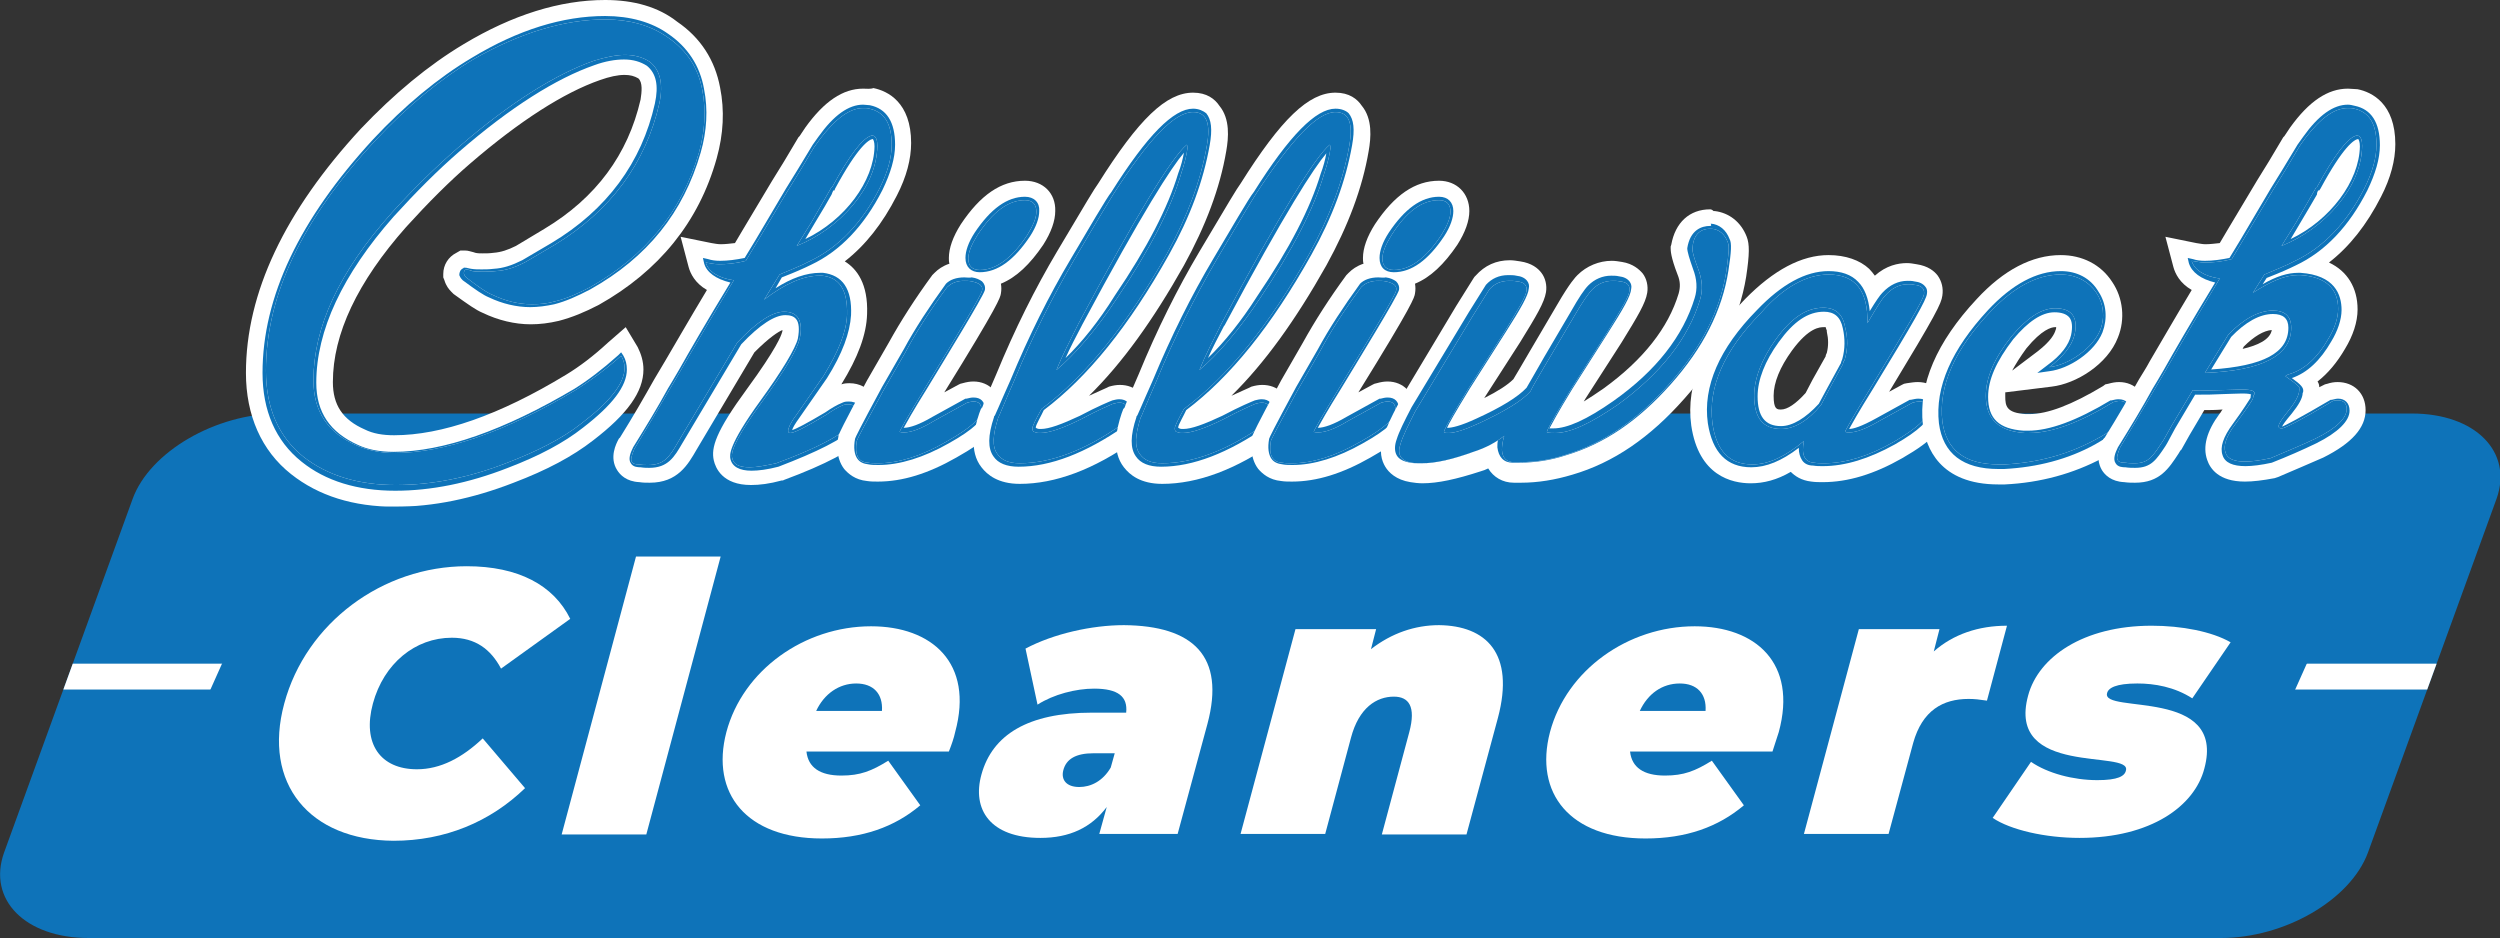 <?xml version="1.0" encoding="utf-8"?>
<!-- Generator: Adobe Illustrator 27.9.6, SVG Export Plug-In . SVG Version: 9.03 Build 54986)  -->
<svg version="1.1" id="Layer_1" xmlns="http://www.w3.org/2000/svg" xmlns:xlink="http://www.w3.org/1999/xlink" x="0px" y="0px"
	 viewBox="0 0 437.1 164" style="enable-background:new 0 0 437.1 164;" xml:space="preserve">
<rect x="0" y="0" width="437.1" height="164" fill="#333333" stroke="none"/>
<style type="text/css">
	.st0{fill:#7BAE91;}
	.st1{fill:#013A20;}
	.st2{opacity:0;}
	.st3{fill:#FFFFFF;}
	.st4{fill:#0E73B9;}
	.st5{clip-path:url(#SVGID_00000048463104822382644990000002559090326482409352_);}
	.st6{clip-path:url(#SVGID_00000060727252145672996000000009869258835151032990_);fill:none;stroke:#FFFFFF;stroke-width:4.524;}
	.st7{fill:#005F7F;}
	.st8{fill:#5EB3E4;}
</style>
<g>
	<path class="st4" d="M388.3,164H15.5c-11.1,0-17.7-6.7-14.8-14.9l22.5-61.9c3-8.2,14.5-14.9,25.6-14.9h372.9
		c11.1,0,17.7,6.7,14.8,14.9l-22.5,61.9C410.9,157.4,399.4,164,388.3,164L388.3,164z"/>
	<path class="st4" d="M69.1,86.9c-6.9,0-12.7-1.8-17.1-5.3c-4.8-3.9-7.3-9.4-7.3-16.4c0-13.5,6.6-27.5,19.6-41.5
		C70,17.6,75.9,12.7,81.9,9.1c8.3-4.9,16.3-7.4,23.9-7.4c4.7,0,8.7,1.1,11.8,3.4c3.7,2.4,6,6,6.7,10.4c0.7,3.7,0.5,7.6-0.6,11.6
		c-3,10.6-9.7,18.8-19.8,24.6c-2.4,1.3-4.5,2.1-6.6,2.7c-1.5,0.4-3,0.6-4.5,0.6c-2.6,0-5.2-0.6-7.7-1.8c-1-0.4-2.4-1.4-4.8-3.1
		l-0.1-0.1l-0.1-0.1c-0.3-0.3-0.6-0.6-0.8-1.4l-0.1-0.3V48c0-1,0.5-1.8,1.4-2.2l0.4-0.2h0.4c0.3,0,0.6,0.1,1,0.2
		c0.1,0,0.3,0.1,0.4,0.1c0.5,0.1,1.1,0.1,1.6,0.1c0.6,0,1.3,0,2-0.1c1.5-0.1,3-0.6,4.6-1.4l5-2.9c9.3-5.7,15.3-13.7,17.5-23.7
		c0.8-3.9-0.5-5-1-5.4c-0.9-0.6-2-0.9-3.4-0.9c-1.4,0-3,0.3-4.8,0.9c-6.6,2.2-14.4,7.2-23.3,14.9c-3.7,3.2-7.5,6.9-11.4,11.3
		C60.9,48.5,56.4,58,56.4,66.8c0,4.7,2.2,7.9,6.6,9.9c1.6,0.7,3.6,1.1,5.8,1.1c8.6,0,19-3.7,31-10.9c2.3-1.4,4.8-3.3,7.5-5.7
		l1.5-1.4l1.1,1.8c0.5,0.9,0.8,1.9,0.8,3c0,3.2-2.7,6.8-8.1,11.1c-3.4,2.7-7.8,5-13.4,7.2C82.2,85.5,75.5,86.9,69.1,86.9L69.1,86.9z
		"/>
	<path class="st3" d="M105.8,0c-7.9,0-16.2,2.6-24.7,7.7c-6.2,3.7-12.2,8.7-18,14.8C49.8,36.9,43,51.2,43,65.2
		c0,7.4,2.7,13.6,7.9,17.7c4.8,3.8,10.9,5.7,18.2,5.7c6.6,0,13.5-1.4,20.7-4.2c5.8-2.2,10.3-4.6,13.9-7.4c6-4.6,8.8-8.5,8.8-12.4
		c0-1.4-0.4-2.7-1-3.9l-2.1-3.5l-3.1,2.7c-2.6,2.4-5,4.2-7.3,5.6c-11.7,7.1-21.8,10.6-30.1,10.6c-2,0-3.7-0.3-5.1-1
		c-3.9-1.7-5.6-4.3-5.6-8.3c0-8.4,4.3-17.5,12.8-27.1c3.9-4.3,7.6-8,11.2-11.1c8.7-7.5,16.4-12.4,22.7-14.6c1.7-0.6,3.1-0.9,4.3-0.9
		c1,0,1.7,0.2,2.4,0.6c0.8,0.7,0.6,2.4,0.4,3.7c-2.2,9.6-7.8,17.2-16.8,22.6L90.2,43c-1.4,0.7-2.6,1.1-3.9,1.2
		c-0.7,0.1-1.3,0.1-1.9,0.1c-0.5,0-0.9,0-1.3-0.1c-0.1,0-0.2-0.1-0.3-0.1c-0.5-0.1-0.9-0.3-1.5-0.3h-0.8l-0.7,0.4
		c-1.4,0.7-2.3,2.1-2.3,3.7v0.6l0.2,0.5c0.3,1,0.8,1.6,1.2,2l0.2,0.2l0.2,0.2c2.5,1.8,3.9,2.8,5.1,3.3c2.7,1.3,5.6,2,8.4,2
		c1.6,0,3.2-0.2,4.9-0.6c2.3-0.6,4.5-1.5,7-2.8l0,0l0,0c10.5-5.9,17.5-14.5,20.6-25.6c1.2-4.3,1.4-8.4,0.6-12.4
		c-0.9-4.8-3.4-8.7-7.5-11.5C115.1,1.2,110.8,0,105.8,0L105.8,0L105.8,0z M105.8,3.4c4.2,0,7.9,1,10.9,3.1c3.4,2.3,5.4,5.4,6.1,9.3
		c0.7,3.7,0.4,7.3-0.6,10.9c-3,10.3-9.3,18-19,23.5c-2.1,1.1-4.1,2-6.2,2.5c-1.4,0.4-2.7,0.5-4,0.5c-2.4,0-4.7-0.6-7-1.7
		c-1-0.4-2.4-1.4-4.5-3c-0.1-0.1-0.3-0.3-0.4-0.7c0-0.3,0.1-0.6,0.4-0.7c0.1,0,0.6,0.1,1.1,0.3c0.6,0.1,1.3,0.1,1.9,0.1
		c0.7,0,1.4,0,2.2-0.1c1.8-0.1,3.5-0.7,5.2-1.6l5.1-3c9.7-5.9,15.9-14.2,18.3-24.8c0.7-3.4,0.1-5.8-1.7-7.2
		c-1.2-0.8-2.7-1.2-4.3-1.2c-1.6,0-3.4,0.4-5.4,1c-6.6,2.3-14.7,7.3-23.8,15.2c-3.9,3.4-7.8,7.2-11.6,11.4
		c-9.2,10.3-13.7,20-13.7,29.3c0,5.4,2.5,9.2,7.6,11.4c1.8,0.8,4.1,1.3,6.5,1.3c8.9,0,19.5-3.7,31.9-11.1c2.5-1.6,5.1-3.5,7.8-5.9
		c0.4,0.7,0.6,1.4,0.6,2.1c0,2.7-2.5,5.9-7.5,9.7c-3.4,2.7-7.8,4.9-13,6.9c-6.9,2.7-13.4,3.9-19.5,3.9c-6.6,0-12-1.7-16.1-4.9
		c-4.4-3.5-6.6-8.6-6.6-15.1c0-13.1,6.3-26.5,19.2-40.3c5.5-5.9,11.3-10.7,17.2-14.2C90.8,5.8,98.6,3.4,105.8,3.4"/>
	<path class="st4" d="M105.8,2.8c-7.4,0-15.2,2.4-23.3,7.3c-5.9,3.5-11.8,8.4-17.3,14.3C52.4,38.3,45.9,51.9,45.9,65.2
		c0,6.6,2.3,11.9,6.8,15.5c4.2,3.4,9.8,5.1,16.4,5.1c6.2,0,12.8-1.3,19.7-4c5.5-2.1,9.8-4.4,13.1-7c5.2-4,7.7-7.3,7.7-10.2
		c0-0.9-0.2-1.7-0.6-2.4l-0.4-0.6l-0.5,0.5c-2.8,2.5-5.3,4.4-7.7,5.9C88.2,75.2,77.6,79,68.8,79c-2.4,0-4.5-0.4-6.2-1.2
		c-4.9-2.2-7.3-5.7-7.3-10.9c0-9.1,4.6-18.9,13.5-29c4-4.4,7.7-8.1,11.5-11.4c9-7.8,17-12.8,23.6-15.1c1.9-0.7,3.7-1,5.2-1
		c1.6,0,2.9,0.4,4,1.1c1.6,1.3,2.1,3.4,1.4,6.6c-2.3,10.3-8.4,18.6-18.1,24.4l-5.1,3c-1.8,0.9-3.3,1.4-5,1.5
		c-0.8,0.1-1.5,0.1-2.1,0.1c-0.6,0-1.2,0-1.8-0.1c-0.2,0-0.4-0.1-0.5-0.1c-0.3-0.1-0.5-0.1-0.7-0.1h-0.1l-0.1,0.1
		c-0.5,0.2-0.7,0.7-0.7,1.2V48l0,0.1c0.2,0.5,0.4,0.7,0.6,0.9l0,0l0,0c2.3,1.7,3.6,2.6,4.6,3c2.3,1.1,4.8,1.7,7.2,1.7
		c1.4,0,2.8-0.2,4.2-0.5c2-0.5,4-1.4,6.3-2.6c10-5.6,16.3-13.5,19.3-23.9c1.1-3.8,1.3-7.6,0.6-11.1c-0.7-4.1-2.9-7.4-6.3-9.7
		C114,3.9,110.2,2.8,105.8,2.8L105.8,2.8L105.8,2.8z M105.8,3.4c4.2,0,7.9,1,10.9,3.1c3.4,2.3,5.4,5.4,6.1,9.3
		c0.7,3.7,0.4,7.3-0.6,10.9c-3,10.3-9.3,18-19,23.5c-2.1,1.1-4.1,2-6.2,2.5c-1.4,0.4-2.7,0.5-4,0.5c-2.4,0-4.7-0.6-7-1.7
		c-1-0.4-2.4-1.4-4.5-3c-0.1-0.1-0.3-0.3-0.4-0.7c0-0.3,0.1-0.6,0.4-0.7c0.1,0,0.6,0.1,1.1,0.3c0.6,0.1,1.3,0.1,1.9,0.1
		c0.7,0,1.4,0,2.2-0.1c1.8-0.1,3.5-0.7,5.2-1.6l5.1-3c9.7-5.9,15.9-14.2,18.3-24.8c0.7-3.4,0.1-5.8-1.7-7.2
		c-1.2-0.8-2.7-1.2-4.3-1.2c-1.6,0-3.4,0.4-5.4,1c-6.6,2.3-14.7,7.3-23.8,15.2c-3.9,3.4-7.8,7.2-11.6,11.4
		c-9.2,10.3-13.7,20-13.7,29.3c0,5.4,2.5,9.2,7.6,11.4c1.8,0.8,4.1,1.3,6.5,1.3c8.9,0,19.5-3.7,31.9-11.1c2.5-1.6,5.1-3.5,7.8-5.9
		c0.4,0.7,0.6,1.4,0.6,2.1c0,2.7-2.5,5.9-7.5,9.7c-3.4,2.7-7.8,4.9-13,6.9c-6.9,2.7-13.4,3.9-19.5,3.9c-6.6,0-12-1.7-16.1-4.9
		c-4.4-3.5-6.6-8.6-6.6-15.1c0-13.1,6.3-26.5,19.2-40.3c5.5-5.9,11.3-10.7,17.2-14.2C90.8,5.8,98.6,3.4,105.8,3.4"/>
	<path class="st4" d="M146.3,34.5c-0.5,0.8-1.2,2.2-2.2,3.8c4.2-3.2,7.2-7.7,7.6-12c-0.9,1-2.4,3.1-4.7,7.2l-0.5,0.9h-0.2
		C146.4,34.5,146.3,34.5,146.3,34.5L146.3,34.5z M131.4,83.3c-3.6,0-4.5-1.9-4.8-3c-0.3-1.4,0.1-3.7,5.5-11.1
		c5.3-7.3,6.2-9.8,6.4-10.4c0.3-1.4,0.2-2.2,0-2.4c-0.2-0.2-0.7-0.3-1-0.3c-1,0-3.1,0.8-6.8,4.7L120.4,78c-1.4,2.5-2.8,4.9-6.7,4.9
		c-0.5,0-1,0-1.6-0.1c-1.3,0-2.2-0.4-2.6-1.3c-0.9-1.4,0-3.1,0.4-3.9l0-0.1l0-0.1c2.3-3.6,4.2-7,6-10.2c0.4-0.7,1-1.8,1.9-3.3
		c1.7-2.9,4.5-7.7,8.2-14c-2.8-1-3.6-2.7-3.9-3.8l-0.7-2.6l2.7,0.5c0.6,0.1,1.2,0.2,1.9,0.2c1.1,0,2.3-0.1,3.6-0.4l1.7-2.9l5.2-8.7
		l2.1-3.4l2.6-4.3l1-1.5c3-4.1,5.8-6.1,8.7-6.1c0.5,0,1.1,0.1,1.6,0.2c2.3,0.5,5.2,2.3,5.2,8c0,2.5-0.8,5.3-2.3,8.4
		c-3,5.9-6.8,10.1-11.5,12.8c0,0,0,0,0,0c2.9,0.3,6.2,1.9,6,8.5c-0.2,3.3-1.6,7.1-4.3,11.6l-4,5.7c0.6-0.3,1.3-0.8,2.2-1.3
		c1.1-0.8,2.1-1.4,3.2-1.8c0.5-0.3,1.2-0.3,1.5-0.3c1.3,0,2.1,0.5,2.5,1c0.4,0.4,0.7,1.1,0.7,2.2c0.1,1.2-0.7,2.3-1.3,3.2l-0.1,0.1
		l-0.1,0.1c-2,2-6.6,4.4-13.6,7l-0.1,0l-0.1,0C134.3,83.1,132.7,83.3,131.4,83.3L131.4,83.3z"/>
	<path class="st3" d="M150.9,15.5c-3.5,0-6.8,2.2-10.1,6.8l-1,1.5l-0.1,0.1l-0.1,0.1l-2.5,4.2l-2.1,3.4l0,0l0,0l-5.2,8.7l-1.3,2.2
		c-0.9,0.1-1.7,0.2-2.5,0.2c-0.5,0-1-0.1-1.6-0.2l-5.4-1.1l1.4,5.3c0.3,1.1,1.1,2.8,3.2,4c-3.3,5.5-5.7,9.7-7.3,12.4
		c-0.9,1.5-1.5,2.5-1.9,3.2l0,0l0,0c-1.8,3.2-3.7,6.5-6,10.2l-0.1,0.1l-0.1,0.1c-0.5,0.9-1.7,3.3-0.3,5.5c0.5,0.8,1.6,2,3.9,2.1
		c0.6,0.1,1.2,0.1,1.8,0.1c4.9,0,6.7-3.2,8.2-5.8l10.1-17c2.7-2.7,4.2-3.6,4.9-3.9c0,0.1,0,0.3-0.1,0.5c-0.1,0.4-0.9,2.7-6.1,9.8
		c-5.5,7.5-6.3,10.3-5.8,12.5c0.3,1.3,1.5,4.3,6.5,4.3c1.5,0,3.2-0.2,5.4-0.8l0.2,0l0.2-0.1c7.3-2.7,11.9-5.2,14.2-7.4l0.2-0.2
		l0.2-0.2c0.7-1,1.8-2.5,1.6-4.2c0.1-1.7-0.6-2.7-1.1-3.3c-0.6-0.7-1.8-1.6-3.7-1.6c-0.3,0-0.8,0-1.4,0.2c2.9-4.7,4.4-8.7,4.5-12.3
		c0.2-5.3-1.8-7.9-3.9-9.2c3.6-2.8,6.6-6.6,9.1-11.5c1.7-3.3,2.5-6.4,2.5-9.2c0-7.1-4.1-9.1-6.6-9.6
		C152.2,15.6,151.5,15.5,150.9,15.5L150.9,15.5L150.9,15.5z M139.3,43c7.5-3,14-10.2,14.1-17.5c0-0.9-0.2-1.8-0.9-1.8
		c0,0-0.1,0-0.1,0c-1.6,0.4-3.9,3.5-6.9,9h-0.1c-0.4,0.7-1.6,2.8-3.5,6.1L139.3,43 M150.9,18.9c0.4,0,0.8,0,1.1,0.1
		c2.7,0.6,3.9,2.7,3.9,6.3c0,2.3-0.7,4.8-2.1,7.6c-3.1,6.1-7.2,10.4-12.3,12.8c-1.3,0.7-3.1,1.4-5.2,2.3l-2.7,4.4
		c3.6-2.8,6.9-4.2,9.7-4.2c0.1,0,0.3,0,0.4,0c3.1,0.3,4.5,2.5,4.4,6.8c-0.1,3.1-1.6,6.6-4.1,10.7l-4.8,6.9c-1,1.3-1.4,2.3-1.4,2.7
		c0,0.3,0.1,0.4,0.4,0.4c0.7,0,2.8-1.1,6.3-3.2c1-0.7,2-1.3,3-1.7c0.3-0.1,0.6-0.1,0.8-0.1c1.1,0,1.6,0.6,1.4,1.6
		c0.1,0.4-0.3,1.1-1,2.1c-1.8,1.8-6.2,4.1-13,6.6c-1.9,0.4-3.4,0.7-4.6,0.7c-1.9,0-2.9-0.5-3.1-1.7c-0.3-1.3,1.4-4.5,5.2-9.7
		c4.1-5.6,6.2-9.3,6.6-11c0.7-3.2-0.3-4.8-2.7-4.8c-2.1,0-4.8,1.8-8.2,5.4l-10.3,17.3c-1.5,2.6-2.4,4.1-5.3,4.1c-0.5,0-1,0-1.5-0.1
		c-0.7,0-1.1-0.1-1.3-0.4c-0.3-0.4-0.1-1.1,0.4-2.3c1.8-3,3.9-6.5,6.1-10.3c1.3-2.1,4.9-8.6,11.3-19.2c-2.8-0.4-4.5-1.6-4.9-3.1
		c0.7,0.1,1.4,0.3,2.3,0.3c1.3,0,2.8-0.1,4.7-0.6l2.1-3.5l5.2-8.7l2.1-3.4l2.5-4.2l1-1.4C146.1,20.7,148.6,18.9,150.9,18.9"/>
	<path class="st4" d="M145.7,33.3h0.2L146,33c4-7.4,5.9-8.6,6.6-8.7c0.1,0.1,0.3,0.5,0.3,1.3c-0.1,6.1-5.2,12.9-12.1,16.2l1.6-2.7
		c1.4-2.3,2.4-4,3-5.1C145.5,33.7,145.6,33.5,145.7,33.3L145.7,33.3L145.7,33.3z M150.9,18.3c-2.5,0-5.1,1.8-7.8,5.6l-1,1.4
		l-2.6,4.3l-2.1,3.4l-5.2,8.8l-2,3.3c-1.5,0.3-2.9,0.5-4.3,0.5c-0.8,0-1.5-0.1-2.1-0.3l-0.9-0.2l0.2,0.9c0.4,1.6,2.1,2.8,4.6,3.4
		c-4.2,6.9-7.2,12.1-9,15.3c-0.9,1.5-1.5,2.6-1.9,3.2c-1.8,3.3-3.8,6.6-6.1,10.3c-0.5,1-0.9,2.1-0.4,2.8c0.4,0.7,1.3,0.7,1.7,0.7
		c0.6,0.1,1.1,0.1,1.5,0.1c3.3,0,4.4-1.9,5.8-4.3l10.3-17.3c3.3-3.5,5.9-5.1,7.7-5.1c0.9,0,1.5,0.2,1.9,0.7c0.5,0.6,0.6,1.8,0.3,3.4
		c-0.4,1.7-2.8,5.7-6.5,10.8c-5.8,8-5.4,9.6-5.3,10.2c0.3,1.4,1.6,2.1,3.7,2.1c1.2,0,2.8-0.2,4.7-0.7l0,0l0,0
		c6.8-2.6,11.2-4.8,13.2-6.8l0,0l0,0c0.8-1.1,1.2-1.9,1.1-2.5c0.1-0.6-0.1-1.1-0.4-1.5c-0.3-0.4-0.9-0.6-1.6-0.6
		c-0.3,0-0.7,0-1.1,0.2c-1,0.4-2,1-3,1.7c-3.2,1.9-5.1,2.9-5.8,3.1c0.1-0.4,0.5-1.1,1.3-2.2l4.8-6.9c2.7-4.3,4-7.9,4.2-11
		c0.2-4.6-1.5-7-4.9-7.4c-0.2,0-0.3,0-0.5,0c-2.4,0-5,0.9-7.8,2.7l1.1-1.9l0.5-0.2c1.8-0.7,3.4-1.4,4.6-2c5.1-2.4,9.3-6.8,12.5-13.1
		c1.4-2.9,2.2-5.5,2.2-7.9c0-4-1.5-6.3-4.4-6.9C151.8,18.4,151.3,18.3,150.9,18.3L150.9,18.3L150.9,18.3z M139.3,43
		c7.5-3,14-10.2,14.1-17.5c0-0.9-0.2-1.8-0.9-1.8c0,0-0.1,0-0.1,0c-1.6,0.4-3.9,3.5-6.9,9h-0.1c-0.4,0.7-1.6,2.8-3.5,6.1L139.3,43
		 M150.9,18.9c0.4,0,0.8,0,1.1,0.1c2.7,0.6,3.9,2.7,3.9,6.3c0,2.3-0.7,4.8-2.1,7.6c-3.1,6.1-7.2,10.4-12.3,12.8
		c-1.3,0.7-3.1,1.4-5.2,2.3l-2.7,4.4c3.6-2.8,6.9-4.2,9.7-4.2c0.1,0,0.3,0,0.4,0c3.1,0.3,4.5,2.5,4.4,6.8c-0.1,3.1-1.6,6.6-4.1,10.7
		l-4.8,6.9c-1,1.3-1.4,2.3-1.4,2.7c0,0.3,0.1,0.4,0.4,0.4c0.7,0,2.8-1.1,6.3-3.2c1-0.7,2-1.3,3-1.7c0.3-0.1,0.6-0.1,0.8-0.1
		c1.1,0,1.6,0.6,1.4,1.6c0.1,0.4-0.3,1.1-1,2.1c-1.8,1.8-6.2,4.1-13,6.6c-1.9,0.4-3.4,0.7-4.6,0.7c-1.9,0-2.9-0.5-3.1-1.7
		c-0.3-1.3,1.4-4.5,5.2-9.7c4.1-5.6,6.2-9.3,6.6-11c0.7-3.2-0.3-4.8-2.7-4.8c-2.1,0-4.8,1.8-8.2,5.4l-10.3,17.3
		c-1.5,2.6-2.4,4.1-5.3,4.1c-0.5,0-1,0-1.5-0.1c-0.7,0-1.1-0.1-1.3-0.4c-0.3-0.4-0.1-1.1,0.4-2.3c1.8-3,3.9-6.5,6.1-10.3
		c1.3-2.1,4.9-8.6,11.3-19.2c-2.8-0.4-4.5-1.6-4.9-3.1c0.7,0.1,1.4,0.3,2.3,0.3c1.3,0,2.8-0.1,4.7-0.6l2.1-3.5l5.2-8.7l2.1-3.4
		l2.5-4.2l1-1.4C146.1,20.7,148.6,18.9,150.9,18.9"/>
	<path class="st4" d="M153.7,82.6c-0.6,0-1.2,0-1.8-0.1c-1.5-0.1-2.4-0.8-2.8-1.4c-0.8-1-1-2.5-0.7-4.4l0-0.1l0-0.1
		c0.1-0.3,0.3-0.8,4.8-9.2l3.8-6.7c2-3.6,4.5-7.6,7.4-11.6l0.1-0.1l0.1-0.1c0.6-0.6,1.8-1.4,3.7-1.4c-0.4-0.6-0.7-1.4-0.7-2.3
		c0-1.4,0.6-3.1,1.8-5c3-4.6,6.2-6.8,9.7-6.8c2.2,0,3.7,1.5,3.7,3.7c0,1.4-0.6,3.1-1.8,5c-2.6,4-5.4,6.2-8.4,6.7
		c0.7,0.6,0.9,1.5,0.7,2.4c-0.1,0.4-0.3,1.6-10.2,17.6c-1.2,1.9-2.1,3.4-2.7,4.5c0.6-0.3,1.3-0.6,2.1-1.1l6-3.4l0.2-0.1
		c0.6-0.1,1-0.2,1.5-0.2c1.9,0,3.1,1.3,3.1,3.3c0,2.1-2.1,4.2-6.9,6.8C161.9,81.2,157.6,82.6,153.7,82.6L153.7,82.6z"/>
	<path class="st3" d="M179.2,31.6c-4.2,0-7.8,2.5-11.2,7.6c-1.4,2.2-2.1,4.2-2.1,5.9c0,0.3,0,0.7,0.1,1c-1.2,0.4-2,1-2.6,1.6
		l-0.2,0.2l-0.2,0.2c-3,4.1-5.5,8-7.6,11.8l-3.8,6.6l0,0l0,0c-4.6,8.5-4.7,9-4.9,9.4l-0.1,0.2l0,0.2c-0.2,0.9-0.6,3.6,1,5.7
		c0.7,0.8,1.9,1.9,4,2.1c0.6,0.1,1.3,0.1,1.9,0.1c4.3,0,8.8-1.4,13.7-4.2c5.4-3,7.8-5.5,7.8-8.3c0-2.9-2-5-4.8-5
		c-0.6,0-1.2,0.1-1.9,0.3l-0.4,0.1l-0.4,0.2l-2.4,1.3c9.6-15.5,9.8-16.6,9.9-17.3c0.1-0.6,0.1-1.1,0-1.7c2.7-1.1,5.1-3.4,7.4-6.8
		c1.4-2.2,2.1-4.2,2.1-5.9C184.6,33.8,182.4,31.6,179.2,31.6L179.2,31.6L179.2,31.6z M168.6,49.1c0.4,0,0.8,0,1.3,0.1
		c1.4,0.3,2,0.8,1.8,1.6c-0.1,0.7-3.4,6.3-10,17.1c-3.1,5.1-4.5,7.6-4.4,7.6c0.2,0.1,0.5,0.1,0.8,0.1c1.2,0,2.9-0.6,5.2-2l5.8-3.2
		c0.4-0.1,0.8-0.2,1.1-0.2c1,0,1.4,0.5,1.4,1.6c0,1.3-2,3.1-6.1,5.4c-4.5,2.6-8.5,3.8-12.1,3.8c-0.6,0-1.1,0-1.6-0.1
		c-1.8-0.1-2.4-1.4-2-3.8c0.1-0.4,1.7-3.4,4.7-8.9l3.8-6.6c1.8-3.4,4.2-7.2,7.3-11.4C166.5,49.4,167.4,49.1,168.6,49.1 M179.2,35
		c1.3,0,2,0.7,2,2c0,1.1-0.6,2.5-1.6,4.1c-2.7,4.1-5.5,6.1-8.3,6.1c-1.3,0-2-0.7-2-2c0-1.1,0.6-2.5,1.6-4.1
		C173.6,37,176.3,35,179.2,35"/>
	<path class="st4" d="M168.6,48.5c-1.4,0-2.5,0.4-3.2,1.1l0,0l0,0c-2.9,4-5.4,7.8-7.4,11.5l-3.8,6.6c-4,7.4-4.6,8.7-4.7,9l0,0l0,0
		c-0.3,1.6-0.1,2.8,0.4,3.5c0.4,0.6,1.1,0.9,2,1c0.5,0.1,1.1,0.1,1.7,0.1c3.7,0,7.9-1.3,12.3-3.8c4.3-2.4,6.3-4.3,6.3-5.9
		c0-1.4-0.7-2.1-2-2.1c-0.4,0-0.8,0.1-1.2,0.2l-0.1,0l-0.1,0l-5.8,3.2c-2.2,1.3-3.9,1.9-5,1.9c0,0,0,0,0,0c0.5-0.9,1.6-2.9,4.1-6.9
		c2.9-4.8,9.8-16,10.1-17.2c0.1-0.6-0.1-1.1-0.5-1.5c-0.4-0.3-1-0.6-1.8-0.7C169.5,48.6,169.1,48.5,168.6,48.5L168.6,48.5
		L168.6,48.5z M179.2,34.4c-3.1,0-6,2.1-8.8,6.3c-1.1,1.7-1.6,3.2-1.6,4.4c0,1.6,1,2.5,2.5,2.5c3.1,0,6-2.1,8.8-6.3
		c1.1-1.7,1.6-3.2,1.6-4.4C181.8,35.4,180.8,34.4,179.2,34.4L179.2,34.4L179.2,34.4z M168.6,49.1c0.4,0,0.8,0,1.3,0.1
		c1.4,0.3,2,0.8,1.8,1.6c-0.1,0.7-3.4,6.3-10,17.1c-3.1,5.1-4.5,7.6-4.4,7.6c0.2,0.1,0.5,0.1,0.8,0.1c1.2,0,2.9-0.6,5.2-2l5.8-3.2
		c0.4-0.1,0.8-0.2,1.1-0.2c1,0,1.4,0.5,1.4,1.6c0,1.3-2,3.1-6.1,5.4c-4.5,2.6-8.5,3.8-12.1,3.8c-0.6,0-1.1,0-1.6-0.1
		c-1.8-0.1-2.4-1.4-2-3.8c0.1-0.4,1.7-3.4,4.7-8.9l3.8-6.6c1.8-3.4,4.2-7.2,7.3-11.4C166.5,49.4,167.4,49.1,168.6,49.1 M179.2,35
		c1.3,0,2,0.7,2,2c0,1.1-0.6,2.5-1.6,4.1c-2.7,4.1-5.5,6.1-8.3,6.1c-1.3,0-2-0.7-2-2c0-1.1,0.6-2.5,1.6-4.1
		C173.6,37,176.3,35,179.2,35"/>
	<path class="st4" d="M203.9,33.1c-2.6,4.1-6.4,10.7-12.1,21.3c0.8-1,1.5-2.1,2.3-3.3C198.7,44.2,202,38.2,203.9,33.1L203.9,33.1z
		 M178.3,82.8c-2.5,0-4.3-0.8-5.3-2.3c-1.7-2.2-0.9-5.5-0.1-7.9l0.1-0.4l0.1-0.1c0.1-0.2,0.3-0.6,0.5-1.1c0.5-1.1,1.2-2.8,2.2-5.1
		c3.2-7.6,6.7-14.8,10.5-21.2c5.4-9.2,6.7-11.2,7.1-11.8c6.6-10.4,11.3-15.1,15.2-15.1c1.7,0,2.7,0.8,3.3,1.4
		c1.1,1.3,1.4,3.4,0.8,6.5c-1.1,6.3-3.5,12.7-7.2,19.4c-7.1,12.6-14.3,21.5-22,27.4c-0.2,0.4-0.4,0.8-0.7,1.3c1-0.2,2.7-0.7,5.5-2.1
		c3.2-1.7,5.2-2.5,5.7-2.7l0.1,0l0.1,0c0.6-0.1,1-0.2,1.5-0.2c1.8,0,3.1,1.2,3.1,3c0.2,1.2-0.5,2.4-1.2,3.3l-0.2,0.2l-0.2,0.2
		C190.5,80.4,184.1,82.8,178.3,82.8L178.3,82.8z"/>
	<path class="st3" d="M208.6,16.2c-4.7,0-9.5,4.6-16.6,15.9c-0.6,0.8-2.1,3.3-7.2,11.9c-3.8,6.4-7.4,13.6-10.6,21.4
		c-1,2.3-1.7,3.9-2.2,5.1c-0.1,0.3-0.2,0.6-0.3,0.8l-0.2,0.2l-0.3,0.8c-0.9,2.7-1.8,6.6,0.4,9.4c1,1.3,2.9,2.9,6.7,2.9
		c6.2,0,12.9-2.5,20-7.5l0.5-0.3l0.3-0.5c0.5-0.7,1.8-2.5,1.5-4.5c-0.2-2.7-2.1-4.5-4.8-4.5c-0.6,0-1.2,0.1-1.9,0.3l-0.2,0.1
		l-0.2,0.1c-0.4,0.2-1.4,0.6-3.1,1.4c5.8-5.7,11.2-13.2,16.6-22.8c3.8-6.9,6.3-13.5,7.4-20c0.4-2.3,0.7-5.6-1.2-7.9
		C212.4,17.3,211,16.2,208.6,16.2L208.6,16.2L208.6,16.2z M184.7,64.7c3.2-2.7,6.9-6.9,10.7-12.7c5.5-8.2,9.3-15.4,11.1-21.6
		c0.7-2.1,1-3.5,1.1-4.4c0-0.3,0-0.6-0.1-0.7c-2.5,2-8.9,12.4-18.9,31.2C187.1,59.5,185.7,62.2,184.7,64.7 M208.6,19.6
		c2.4,0,3.1,2,2.4,5.9c-1.1,6.3-3.5,12.5-7,18.9c-6.9,12.3-14.1,21.3-21.9,27.1c-1,1.8-1.6,3-1.6,3.4c0,0.4,0.1,0.6,0.6,0.7
		c0.2,0.1,0.5,0.1,0.8,0.1c1.5,0,3.9-0.8,7.1-2.4c3-1.6,4.9-2.4,5.6-2.7c0.4-0.1,0.8-0.2,1.1-0.2c1,0,1.4,0.5,1.4,1.6
		c0.1,0.4-0.1,1.1-0.8,2.1c-6.6,4.7-12.7,6.9-18,6.9c-2,0-3.2-0.6-3.9-1.6c-1-1.3-0.8-3.4,0.1-6.3c0.1-0.1,1-2.4,2.8-6.5
		c3.2-7.8,6.8-14.8,10.4-21c4.4-7.5,6.8-11.4,7-11.7C200.8,24.4,205.3,19.6,208.6,19.6"/>
	<path class="st4" d="M186.3,62.6c0.8-1.8,1.8-3.7,2.8-5.6l0.1-0.2c10.7-20,15.6-27.5,17.8-30.1c-0.2,1.1-0.5,2.3-1,3.6
		c-1.8,6-5.4,13-11.1,21.4C192.1,56.2,189.1,59.9,186.3,62.6L186.3,62.6L186.3,62.6z M208.6,19c-3.4,0-8,4.6-14.3,14.6
		c-0.7,0.8-4.2,6.8-7.1,11.7c-3.8,6.4-7.3,13.4-10.5,21.1c-1,2.2-1.7,3.9-2.2,5c-0.3,0.6-0.5,1.2-0.6,1.3l-0.1,0.1l0,0.1
		c-1.1,3.3-1.1,5.5-0.1,6.9c0.8,1.2,2.3,1.8,4.4,1.8c5.6,0,11.7-2.4,18.4-7l0.1-0.1l0.1-0.1c0.8-1.1,1.1-1.9,1-2.5
		c0-1.3-0.7-2.1-2-2.1c-0.4,0-0.8,0.1-1.2,0.2l0,0l0,0c-0.5,0.2-2.5,1-5.7,2.7c-3.2,1.5-5.4,2.3-6.8,2.3c-0.3,0-0.5,0-0.7-0.1
		c-0.1,0-0.1-0.1-0.2-0.1c0,0,0,0,0-0.1c0-0.4,1-2.1,1.4-3c7.7-5.8,14.9-14.7,21.9-27.2c3.7-6.6,6-12.9,7.1-19.1
		c0.5-2.8,0.3-4.5-0.6-5.6C210.4,19.4,209.6,19,208.6,19L208.6,19L208.6,19z M184.7,64.7c3.2-2.7,6.9-6.9,10.7-12.7
		c5.5-8.2,9.3-15.4,11.1-21.6c0.7-2.1,1-3.5,1.1-4.4c0-0.3,0-0.6-0.1-0.7c-2.5,2-8.9,12.4-18.9,31.2
		C187.1,59.5,185.7,62.2,184.7,64.7 M208.6,19.6c2.4,0,3.1,2,2.4,5.9c-1.1,6.3-3.5,12.5-7,18.9c-6.9,12.3-14.1,21.3-21.9,27.1
		c-1,1.8-1.6,3-1.6,3.4c0,0.4,0.1,0.6,0.6,0.7c0.2,0.1,0.5,0.1,0.8,0.1c1.5,0,3.9-0.8,7.1-2.4c3-1.6,4.9-2.4,5.6-2.7
		c0.4-0.1,0.8-0.2,1.1-0.2c1,0,1.4,0.5,1.4,1.6c0.1,0.4-0.1,1.1-0.8,2.1c-6.6,4.7-12.7,6.9-18,6.9c-2,0-3.2-0.6-3.9-1.6
		c-1-1.3-0.8-3.4,0.1-6.3c0.1-0.1,1-2.4,2.8-6.5c3.2-7.8,6.8-14.8,10.4-21c4.4-7.5,6.8-11.4,7-11.7
		C200.8,24.4,205.3,19.6,208.6,19.6"/>
	<path class="st4" d="M228.9,33.1c-2.6,4.1-6.4,10.7-12.1,21.3c0.8-1,1.5-2.1,2.3-3.3C223.7,44.2,226.9,38.2,228.9,33.1L228.9,33.1z
		 M203.2,82.8c-2.5,0-4.3-0.8-5.3-2.3c-1.7-2.2-0.9-5.5-0.1-7.9l0.1-0.4l0.1-0.1c0.1-0.2,0.2-0.6,0.5-1.1c0.5-1.1,1.2-2.8,2.2-5.1
		c3.2-7.6,6.7-14.8,10.5-21.2c5.4-9.2,6.7-11.2,7.1-11.8c6.6-10.4,11.3-15.1,15.2-15.1c1.7,0,2.7,0.8,3.3,1.4
		c1.1,1.3,1.4,3.4,0.8,6.5c-1.1,6.3-3.5,12.7-7.2,19.4c-7.1,12.6-14.3,21.5-22,27.4c-0.2,0.4-0.4,0.8-0.7,1.3c1-0.2,2.7-0.7,5.5-2.1
		c3.2-1.7,5.2-2.5,5.7-2.7l0.1,0l0.1,0c0.6-0.1,1-0.2,1.5-0.2c1.8,0,3.1,1.2,3.1,3c0.2,1.2-0.5,2.4-1.2,3.3l-0.2,0.2l-0.2,0.2
		C215.4,80.4,209,82.8,203.2,82.8L203.2,82.8z"/>
	<path class="st3" d="M233.5,16.2c-4.7,0-9.5,4.6-16.6,15.9c-0.6,0.8-2.1,3.3-7.2,11.9c-3.8,6.4-7.4,13.6-10.6,21.4
		c-1,2.3-1.7,3.9-2.2,5.1c-0.1,0.3-0.2,0.6-0.3,0.8l-0.2,0.2l-0.3,0.8c-0.9,2.7-1.8,6.6,0.4,9.4c1,1.3,2.9,2.9,6.7,2.9
		c6.2,0,12.9-2.5,20-7.5l0.5-0.3l0.3-0.5c0.5-0.7,1.8-2.5,1.5-4.5c-0.2-2.7-2.1-4.5-4.8-4.5c-0.6,0-1.2,0.1-1.9,0.3l-0.2,0.1
		l-0.2,0.1c-0.4,0.2-1.4,0.6-3.1,1.4c5.8-5.7,11.2-13.2,16.6-22.8c3.8-6.9,6.3-13.5,7.4-20c0.4-2.3,0.7-5.6-1.2-7.9
		C237.3,17.3,235.9,16.2,233.5,16.2L233.5,16.2L233.5,16.2z M209.7,64.7c3.2-2.7,6.9-6.9,10.7-12.7c5.5-8.2,9.3-15.4,11.1-21.6
		c0.7-2.1,1-3.5,1.1-4.4c0-0.3,0-0.6-0.1-0.7c-2.5,2-8.9,12.4-18.9,31.2C212.1,59.5,210.7,62.2,209.7,64.7 M233.5,19.6
		c2.4,0,3.1,2,2.4,5.9c-1.1,6.3-3.5,12.5-7,18.9C222,56.7,214.8,65.7,207,71.5c-1,1.8-1.6,3-1.6,3.4c0,0.4,0.1,0.6,0.6,0.7
		c0.2,0.1,0.5,0.1,0.8,0.1c1.5,0,3.9-0.8,7.1-2.4c3-1.6,4.9-2.4,5.6-2.7c0.4-0.1,0.8-0.2,1.1-0.2c1,0,1.4,0.5,1.4,1.6
		c0.1,0.4-0.1,1.1-0.8,2.1c-6.6,4.7-12.7,6.9-18,6.9c-2,0-3.2-0.6-3.9-1.6c-1-1.3-0.8-3.4,0.1-6.3c0.1-0.1,1-2.4,2.8-6.5
		c3.2-7.8,6.8-14.8,10.4-21c4.4-7.5,6.8-11.4,7-11.7C225.8,24.4,230.3,19.6,233.5,19.6"/>
	<path class="st4" d="M211.2,62.6c0.8-1.8,1.8-3.7,2.8-5.6l0.1-0.1c10.7-20,15.6-27.5,17.8-30.1c-0.2,1.1-0.5,2.3-1,3.6
		c-1.8,6-5.4,13-11.1,21.4C217,56.2,214,59.9,211.2,62.6L211.2,62.6L211.2,62.6z M233.5,19c-3.4,0-8,4.6-14.3,14.6
		c-0.7,0.8-4.2,6.8-7.1,11.7c-3.8,6.4-7.3,13.4-10.5,21.1c-1,2.2-1.7,3.9-2.2,5c-0.3,0.6-0.5,1.2-0.6,1.3l-0.1,0.1l0,0.1
		c-1.1,3.3-1.1,5.5-0.1,6.9c0.8,1.2,2.3,1.8,4.4,1.8c5.6,0,11.7-2.4,18.4-7l0.1-0.1l0.1-0.1c0.8-1.1,1.1-1.9,1-2.5
		c0-1.3-0.7-2.1-2-2.1c-0.4,0-0.8,0.1-1.2,0.2l0,0l0,0c-0.5,0.2-2.5,1-5.7,2.7c-3.2,1.5-5.4,2.3-6.8,2.3c-0.3,0-0.5,0-0.7-0.1
		c-0.1,0-0.1-0.1-0.2-0.1c0,0,0,0,0-0.1c0-0.4,1-2.1,1.4-3c7.7-5.8,14.9-14.7,21.9-27.2c3.7-6.6,6-12.9,7.1-19.1
		c0.5-2.8,0.3-4.5-0.6-5.6C235.4,19.4,234.6,19,233.5,19L233.5,19L233.5,19z M209.7,64.7c3.2-2.7,6.9-6.9,10.7-12.7
		c5.5-8.2,9.3-15.4,11.1-21.6c0.7-2.1,1-3.5,1.1-4.4c0-0.3,0-0.6-0.1-0.7c-2.5,2-8.9,12.4-18.9,31.2
		C212.1,59.5,210.7,62.2,209.7,64.7 M233.5,19.6c2.4,0,3.1,2,2.4,5.9c-1.1,6.3-3.5,12.5-7,18.9C222,56.7,214.8,65.7,207,71.5
		c-1,1.8-1.6,3-1.6,3.4c0,0.4,0.1,0.6,0.6,0.7c0.2,0.1,0.5,0.1,0.8,0.1c1.5,0,3.9-0.8,7.1-2.4c3-1.6,4.9-2.4,5.6-2.7
		c0.4-0.1,0.8-0.2,1.1-0.2c1,0,1.4,0.5,1.4,1.6c0.1,0.4-0.1,1.1-0.8,2.1c-6.6,4.7-12.7,6.9-18,6.9c-2,0-3.2-0.6-3.9-1.6
		c-1-1.3-0.8-3.4,0.1-6.3c0.1-0.1,1-2.4,2.8-6.5c3.2-7.8,6.8-14.8,10.4-21c4.4-7.5,6.8-11.4,7-11.7
		C225.8,24.4,230.3,19.6,233.5,19.6"/>
	<path class="st4" d="M226,82.6c-0.6,0-1.2,0-1.8-0.1c-1.5-0.1-2.4-0.8-2.8-1.4c-0.8-1-1-2.5-0.7-4.4l0-0.1l0-0.1
		c0.1-0.3,0.3-0.8,4.8-9.2l3.8-6.7c2-3.6,4.5-7.6,7.4-11.6l0.1-0.1l0.1-0.1c0.6-0.6,1.8-1.4,3.7-1.4c-0.4-0.6-0.7-1.4-0.7-2.3
		c0-1.4,0.6-3.1,1.8-5c3-4.6,6.2-6.8,9.7-6.8c2.2,0,3.7,1.5,3.7,3.7c0,1.4-0.6,3.1-1.8,5c-2.6,4-5.4,6.2-8.4,6.7
		c0.7,0.6,0.9,1.5,0.7,2.4c-0.1,0.4-0.3,1.6-10.2,17.6c-1.2,1.9-2.1,3.4-2.7,4.5c0.6-0.3,1.3-0.6,2.1-1.1l6-3.4l0.2-0.1
		c0.6-0.1,1-0.2,1.5-0.2c1.9,0,3.1,1.3,3.1,3.3c0,2.1-2.1,4.2-6.9,6.8C234.2,81.2,229.9,82.6,226,82.6L226,82.6z"/>
	<path class="st3" d="M251.6,31.6c-4.2,0-7.8,2.5-11.2,7.6c-1.4,2.2-2.1,4.2-2.1,5.9c0,0.3,0,0.7,0.1,1c-1.2,0.4-2,1-2.6,1.6
		l-0.2,0.2l-0.2,0.2c-3,4.1-5.5,8-7.6,11.8l-3.8,6.6l0,0l0,0c-4.6,8.5-4.7,9-4.9,9.4l-0.1,0.2l0,0.2c-0.2,0.9-0.6,3.6,1,5.7
		c0.7,0.8,1.9,1.9,4,2.1c0.6,0.1,1.3,0.1,1.9,0.1c4.3,0,8.8-1.4,13.7-4.2c5.4-3,7.8-5.5,7.8-8.3c0-2.9-2-5-4.8-5
		c-0.6,0-1.2,0.1-1.9,0.3l-0.4,0.1l-0.4,0.2l-2.4,1.3c9.6-15.5,9.8-16.6,9.9-17.3c0.1-0.6,0.1-1.1,0-1.7c2.7-1.1,5.1-3.4,7.4-6.8
		c1.4-2.2,2.1-4.2,2.1-5.9C256.9,33.8,254.7,31.6,251.6,31.6L251.6,31.6L251.6,31.6z M241,49.1c0.4,0,0.8,0,1.3,0.1
		c1.4,0.3,2,0.8,1.8,1.6c-0.1,0.7-3.4,6.3-10,17.1c-3.1,5.1-4.5,7.6-4.4,7.6c0.2,0.1,0.5,0.1,0.8,0.1c1.2,0,2.9-0.6,5.2-2l5.8-3.2
		c0.4-0.1,0.8-0.2,1.1-0.2c1,0,1.4,0.5,1.4,1.6c0,1.3-2,3.1-6.1,5.4c-4.5,2.6-8.5,3.8-12.1,3.8c-0.6,0-1.1,0-1.6-0.1
		c-1.8-0.1-2.4-1.4-2-3.8c0.1-0.4,1.7-3.4,4.7-8.9l3.8-6.6c1.8-3.4,4.2-7.2,7.3-11.4C238.8,49.4,239.8,49.1,241,49.1 M251.6,35
		c1.3,0,2,0.7,2,2c0,1.1-0.6,2.5-1.6,4.1c-2.7,4.1-5.5,6.1-8.3,6.1c-1.3,0-2-0.7-2-2c0-1.1,0.6-2.5,1.6-4.1
		C245.9,37,248.6,35,251.6,35"/>
	<path class="st4" d="M241,48.5c-1.4,0-2.5,0.4-3.2,1.1l0,0l0,0c-2.9,4-5.4,7.8-7.4,11.5l-3.8,6.6c-4,7.4-4.6,8.7-4.7,9l0,0l0,0
		c-0.3,1.6-0.1,2.8,0.4,3.5c0.4,0.6,1.1,0.9,2,1c0.5,0.1,1.1,0.1,1.7,0.1c3.7,0,7.9-1.3,12.3-3.8c4.3-2.4,6.3-4.3,6.3-5.9
		c0-1.4-0.7-2.1-2-2.1c-0.4,0-0.8,0.1-1.2,0.2l-0.1,0l-0.1,0l-5.8,3.2c-2.2,1.3-3.9,1.9-5,1.9c0,0,0,0,0,0c0.5-0.9,1.6-2.9,4.1-6.9
		c2.9-4.8,9.8-16,10.1-17.2c0.1-0.6-0.1-1.1-0.5-1.5c-0.4-0.3-1-0.6-1.8-0.7C241.9,48.6,241.4,48.5,241,48.5L241,48.5L241,48.5z
		 M251.6,34.4c-3.1,0-6,2.1-8.8,6.3c-1.1,1.7-1.6,3.2-1.6,4.4c0,1.6,0.9,2.5,2.5,2.5c3.1,0,6-2.1,8.8-6.3c1.1-1.7,1.6-3.2,1.6-4.4
		C254.1,35.4,253.2,34.4,251.6,34.4L251.6,34.4L251.6,34.4z M241,49.1c0.4,0,0.8,0,1.3,0.1c1.4,0.3,2,0.8,1.8,1.6
		c-0.1,0.7-3.4,6.3-10,17.1c-3.1,5.1-4.5,7.6-4.4,7.6c0.2,0.1,0.5,0.1,0.8,0.1c1.2,0,2.9-0.6,5.2-2l5.8-3.2c0.4-0.1,0.8-0.2,1.1-0.2
		c1,0,1.4,0.5,1.4,1.6c0,1.3-2,3.1-6.1,5.4c-4.5,2.6-8.5,3.8-12.1,3.8c-0.6,0-1.1,0-1.6-0.1c-1.8-0.1-2.4-1.4-2-3.8
		c0.1-0.4,1.7-3.4,4.7-8.9l3.8-6.6c1.8-3.4,4.2-7.2,7.3-11.4C238.8,49.4,239.8,49.1,241,49.1 M251.6,35c1.3,0,2,0.7,2,2
		c0,1.1-0.6,2.5-1.6,4.1c-2.7,4.1-5.5,6.1-8.3,6.1c-1.3,0-2-0.7-2-2c0-1.1,0.6-2.5,1.6-4.1C245.9,37,248.6,35,251.6,35"/>
	<path class="st4" d="M248.6,82.6c-0.7,0-1.3,0-1.9-0.1c-1.5-0.2-2.6-0.8-3.2-1.8c-0.6-1-0.7-2.3-0.1-3.8c0.4-1.3,1.3-3.2,2.6-5.7
		L256,54.4l3-4.9l0.1-0.1c1.2-1.4,2.8-2.1,4.7-2.1c0.5,0,1,0.1,1.6,0.2c1.2,0.1,2,0.6,2.6,1.3c0.5,0.6,0.6,1.4,0.5,2.2
		c-0.2,1.4-1.4,3.6-4.2,8l-6.4,9.9c-1.3,2.1-2.2,3.6-2.8,4.7c0.6-0.2,1.4-0.6,2.5-1c4.2-2,6.9-3.6,8.3-5.1c0.4-0.8,1.3-2.2,3-5.3
		c1.2-2.1,2.8-4.7,4.7-8c1.4-2.4,2.5-4,3.2-4.7c1.3-1.3,3-2,4.8-2c0.5,0,1,0.1,1.5,0.2c1.2,0.1,2,0.6,2.6,1.3
		c0.5,0.6,0.6,1.4,0.5,2.2c-0.2,1.4-1.4,3.6-4.2,8l-6.4,9.9c-1.4,2.4-2.4,3.9-3,5c2.1-0.4,4.9-1.9,8.6-4.5
		c7.2-5.2,11.8-11.1,13.7-17.4c0.4-1.4,0.4-2.9-0.2-4.4c-0.7-1.9-1.1-3.2-1.1-4v-0.1l0-0.1c0.7-4.2,3.5-4.8,5.1-4.8
		c0.1,0,0.3,0,0.5,0c2,0.2,3.5,1.5,4.3,3.5c0.4,1,0.4,2.5-0.2,6.1c-1.2,7.2-4.6,13.9-10.4,20.5c-5.8,6.5-12,10.7-18.8,12.8
		c-2.8,0.9-5.7,1.4-8.5,1.4c-0.4,0-0.8,0-1.2,0c0,0,0,0,0,0c-1.9,0-3.2-1.1-3.6-3.1c-0.9,0.4-1.8,0.8-2.8,1.2
		C254.1,82,251.1,82.6,248.6,82.6L248.6,82.6z"/>
	<path class="st3" d="M299,36.6L299,36.6c-3.6,0-6.1,2.3-6.8,6.2l-0.1,0.3v0.3c0,0.4,0,1.5,1.2,4.6c0.5,1.2,0.5,2.2,0.2,3.3
		c-1.8,6-6.2,11.6-13.1,16.6c-1.3,0.9-2.5,1.7-3.5,2.3c0.1-0.2,0.2-0.3,0.3-0.5l6.3-9.8c2.9-4.7,4.2-6.9,4.5-8.7
		c0.2-1.2-0.1-2.5-0.8-3.4c-0.6-0.7-1.7-1.7-3.6-2c-0.6-0.1-1.2-0.2-1.8-0.2c-2.2,0-4.4,0.9-6,2.5c-0.3,0.3-1.3,1.3-3.5,5.1
		c-1.9,3.3-3.5,5.9-4.7,8c-1.7,2.9-2.5,4.3-3,5.1c-1,1-2.7,2.1-5.1,3.3l6.3-9.8c2.9-4.7,4.2-6.9,4.5-8.7c0.2-1.2-0.1-2.5-0.8-3.4
		c-0.6-0.8-1.7-1.7-3.7-2c-0.6-0.1-1.3-0.2-1.8-0.2c-2.4,0-4.4,0.9-6,2.7l-0.2,0.2l-0.2,0.3l-3,4.8l-10,16.7l0,0.1l0,0.1
		c-1.4,2.6-2.3,4.5-2.7,6c-0.9,2.5-0.3,4.2,0.3,5.2c0.6,1,1.9,2.3,4.4,2.7c0.6,0.1,1.4,0.2,2.1,0.2c2.7,0,5.9-0.7,10.2-2.1
		c0.4-0.1,0.9-0.3,1.3-0.5c0.9,1.5,2.5,2.5,4.5,2.5c0.4,0,0.8,0,1.2,0c3,0,6-0.5,9-1.4c7.2-2.1,13.6-6.5,19.6-13.3
		c6-6.7,9.6-13.9,10.8-21.3c0.6-4,0.6-5.7,0.1-7c-1-2.6-3.1-4.2-5.6-4.5l-0.1,0l-0.1,0C299.4,36.7,299.2,36.6,299,36.6L299,36.6
		L299,36.6z M299,40c0.1,0,0.2,0,0.3,0c1.3,0.1,2.3,1,2.8,2.4c0.3,0.7,0.1,2.4-0.3,5.2c-1.1,6.9-4.5,13.4-10,19.6
		c-5.5,6.2-11.4,10.3-18,12.3c-2.7,0.9-5.4,1.3-8,1.3c-0.4,0-0.7,0-1.1,0c-1.3,0-2-0.7-2.1-2.1c0-0.7,0.1-1.5,0.4-2.5
		c-1.4,1.1-3.2,2.1-5.4,2.8c-3.6,1.3-6.6,2-9.1,2c-0.6,0-1.1,0-1.6-0.1c-2-0.3-2.7-1.4-2-3.4c0.4-1.3,1.3-3.1,2.5-5.5l10-16.6l3-4.8
		c0.9-1,2-1.5,3.5-1.5c0.4,0,0.9,0,1.3,0.1c1.3,0.1,1.8,0.7,1.7,1.6c-0.1,1.1-1.6,3.5-3.9,7.3l-6.3,9.9c-3.1,5.1-4.5,7.6-4.2,7.6
		c0.2,0.1,0.5,0.1,0.8,0.1c1.1,0,2.9-0.6,5.3-1.7c4.5-2.1,7.5-3.9,9-5.6c0.4-1,3.1-5.4,7.8-13.4c1.4-2.4,2.4-3.8,3-4.4
		c1-1,2.2-1.5,3.6-1.5c0.4,0,0.8,0,1.2,0.1c1.3,0.1,1.8,0.7,1.7,1.6c-0.1,1.1-1.6,3.5-3.9,7.3l-6.3,9.9c-3.1,5.1-4.5,7.6-4.2,7.6
		c0.4,0.1,1,0.1,1.4,0.1c2.7,0,6.2-1.7,10.9-4.9c7.6-5.5,12.4-11.7,14.4-18.3c0.6-1.8,0.4-3.7-0.3-5.5c-0.7-1.8-1-3-1-3.4
		C296,41.2,297.1,40,299,40"/>
	<path class="st4" d="M299,39.5L299,39.5c-1.5,0-3.5,0.7-4,3.9l0,0v0c0,0.6,0.4,1.9,1,3.6c0.7,1.8,0.8,3.5,0.3,5.1
		c-2,6.6-6.7,12.7-14.2,18c-4.7,3.3-8.1,4.8-10.5,4.8c-0.2,0-0.5,0-0.7,0c0.4-0.7,1.3-2.5,4-6.9l6.3-9.9c2.6-4.1,3.9-6.3,4-7.6
		c0.1-0.5,0-0.9-0.3-1.3c-0.4-0.5-1-0.8-1.9-0.9c-0.4-0.1-0.9-0.1-1.3-0.1c-1.5,0-2.9,0.6-4,1.7c-0.7,0.7-1.7,2.2-3,4.5
		c-1.9,3.3-3.5,5.9-4.7,8c-1.7,3-2.7,4.7-3.1,5.4c-1.5,1.6-4.4,3.4-8.8,5.4c-2.8,1.3-4.3,1.6-5,1.6c0,0-0.1,0-0.1,0
		c0.3-0.7,1.3-2.5,4-6.9l6.3-9.9c2.6-4.1,3.9-6.3,4-7.6c0.1-0.5,0-0.9-0.3-1.3c-0.4-0.5-1-0.8-1.9-0.9c-0.4-0.1-0.9-0.1-1.4-0.1
		c-1.6,0-2.9,0.6-3.9,1.7l0,0l0,0l-3,4.8l-10,16.6c-1.3,2.5-2.2,4.3-2.6,5.6c-0.4,1.1-0.4,2.1,0,2.8c0.4,0.7,1.2,1.1,2.4,1.3
		c0.5,0.1,1.1,0.1,1.7,0.1c2.4,0,5.3-0.6,9.3-2c1.6-0.5,3-1.2,4.3-2c-0.1,0.4-0.1,0.8-0.1,1.2c0.2,1.7,1.1,2.7,2.7,2.7
		c0.4,0,0.7,0,1.1,0c2.7,0,5.5-0.4,8.2-1.3c6.7-2,12.6-6,18.3-12.4c5.7-6.4,9-12.9,10.1-19.9c0.5-3.3,0.6-4.8,0.2-5.5
		c-0.6-1.6-1.8-2.6-3.3-2.7C299.3,39.5,299.1,39.5,299,39.5L299,39.5L299,39.5z M299,40c0.1,0,0.2,0,0.3,0c1.3,0.1,2.3,1,2.8,2.4
		c0.3,0.7,0.1,2.4-0.3,5.2c-1.1,6.9-4.5,13.4-10,19.6c-5.5,6.2-11.4,10.3-18,12.3c-2.7,0.9-5.4,1.3-8,1.3c-0.4,0-0.7,0-1.1,0
		c-1.3,0-2-0.7-2.1-2.1c0-0.7,0.1-1.5,0.4-2.5c-1.4,1.1-3.2,2.1-5.4,2.8c-3.6,1.3-6.6,2-9.1,2c-0.6,0-1.1,0-1.6-0.1
		c-2-0.3-2.7-1.4-2-3.4c0.4-1.3,1.3-3.1,2.5-5.5l10-16.6l3-4.8c0.9-1,2-1.5,3.5-1.5c0.4,0,0.9,0,1.3,0.1c1.3,0.1,1.8,0.7,1.7,1.6
		c-0.1,1.1-1.6,3.5-3.9,7.3l-6.3,9.9c-3.1,5.1-4.5,7.6-4.2,7.6c0.2,0.1,0.5,0.1,0.8,0.1c1.1,0,2.9-0.6,5.3-1.7
		c4.5-2.1,7.5-3.9,9-5.6c0.4-1,3.1-5.4,7.8-13.4c1.4-2.4,2.4-3.8,3-4.4c1-1,2.2-1.5,3.6-1.5c0.4,0,0.8,0,1.2,0.1
		c1.3,0.1,1.8,0.7,1.7,1.6c-0.1,1.1-1.6,3.5-3.9,7.3l-6.3,9.9c-3.1,5.1-4.5,7.6-4.2,7.6c0.4,0.1,1,0.1,1.4,0.1
		c2.7,0,6.2-1.7,10.9-4.9c7.6-5.5,12.4-11.7,14.4-18.3c0.6-1.8,0.4-3.7-0.3-5.5c-0.7-1.8-1-3-1-3.4C296,41.2,297.1,40,299,40"/>
	<path class="st4" d="M318.8,55.6c-2.3,0-4.6,1.5-6.9,4.8c-2.3,3.2-3.5,6.2-3.5,8.9c0,4.1,1.9,4.1,3,4.1c1.7,0,3.7-1.2,5.6-3.5
		l1.3-2.5l2.4-4.4c0-0.1,0.1-0.3,0.2-0.6c0.4-1.5,0.4-3.1,0.1-4.7C320.7,55.9,319.9,55.6,318.8,55.6L318.8,55.6z M306.1,82.8
		c-3.4,0-7.7-1.5-8.7-8.6c-0.9-6.8,2.1-13.8,8.9-20.8c4.6-4.7,9.1-7.1,13.3-7.1c2.6,0,4.6,0.8,6.1,2.2c0.8,0.8,1.4,1.8,1.8,3
		c0.3-0.5,0.6-0.8,0.8-1.1c1.5-1.6,3.2-2.5,5.2-2.5c0.5,0,0.9,0,1.4,0.1c1.2,0.1,2,0.6,2.6,1.3c0.5,0.6,0.6,1.4,0.5,2.2
		c-0.2,1.1-1.6,3.7-9.7,17.1c-1.2,1.9-2,3.3-2.7,4.4c0.5-0.2,1.2-0.6,1.9-1l6-3.4l0.2-0.1c0.6-0.1,1.1-0.2,1.6-0.2
		c2,0,3.2,1.2,3.2,3.3c0,2-2.1,4.2-6.8,6.8c-4.6,2.6-9.1,4-13.1,4c-0.6,0-1.2,0-1.9-0.1c-1.4-0.1-2.2-0.8-2.7-1.4
		c-0.2-0.3-0.4-0.6-0.5-0.9C311,81.9,308.5,82.8,306.1,82.8L306.1,82.8z"/>
	<path class="st3" d="M311.4,71.6c-0.7,0-1.3,0-1.3-2.4c0-2.3,1.1-5,3.2-7.9c3-4.1,4.9-4.1,5.6-4.1c0.1,0,0.2,0,0.3,0
		c0,0.1,0.1,0.3,0.2,0.6l0,0.1l0,0.1c0.3,1.3,0.3,2.5,0,3.7c-0.1,0.2-0.2,0.4-0.2,0.6l-2.3,4.1l0,0l0,0l-1.2,2.3
		C314,70.6,312.5,71.6,311.4,71.6L311.4,71.6L311.4,71.6z M319.7,44.6c-4.7,0-9.6,2.6-14.6,7.7c-7.2,7.4-10.4,14.8-9.4,22.1
		c1.3,8.8,7.1,10.1,10.4,10.1c2.3,0,4.6-0.6,7-2c0.7,0.7,1.8,1.5,3.6,1.7c0.7,0.1,1.3,0.1,2,0.1c4.4,0,9-1.4,13.9-4.2
		c5.4-3.1,7.6-5.5,7.6-8.3c0-2.9-2-5-4.9-5c-0.6,0-1.2,0.1-1.9,0.2l-0.5,0.1l-0.4,0.2l-2.2,1.2c8.3-13.7,9.1-15.4,9.3-16.8
		c0.2-1.3-0.1-2.5-0.8-3.5c-0.6-0.8-1.7-1.7-3.7-2c-0.6-0.1-1.1-0.2-1.7-0.2c-1.5,0-3.6,0.4-5.6,2.2c-0.3-0.4-0.6-0.8-1-1.2
		C325.2,45.5,322.7,44.6,319.7,44.6L319.7,44.6L319.7,44.6z M311.4,75c2.3,0,4.7-1.4,7-4.2l1.4-2.7l2.4-4.4c0.1-0.3,0.1-0.6,0.3-0.7
		c0.6-2,0.6-3.9,0.1-5.8c-0.4-2.3-1.7-3.4-3.8-3.4c-3,0-5.6,1.8-8.3,5.5c-2.5,3.5-3.8,6.9-3.8,9.9C306.7,73,308.2,75,311.4,75
		 M319.7,48c4.7,0,6.9,2.8,6.8,8.5c1.6-2.7,2.5-4.2,3.1-4.8c1.1-1.3,2.5-2,4-2c0.4,0,0.7,0,1.1,0.1c1.3,0.1,1.8,0.7,1.7,1.6
		c-0.1,1-3.4,6.5-9.4,16.5c-3.1,5.1-4.5,7.6-4.4,7.6c0.2,0.1,0.5,0.1,0.8,0.1c1.1,0,2.8-0.6,5.2-2l5.8-3.2c0.4-0.1,0.8-0.2,1.2-0.2
		c1,0,1.5,0.5,1.5,1.6c0,1.3-2,3.1-5.9,5.4c-4.5,2.6-8.6,3.8-12.3,3.8c-0.6,0-1.1,0-1.7-0.1c-1.7-0.1-2.3-1.4-1.8-3.8
		c-3.2,2.7-6.2,4.1-9,4.1c-4.1,0-6.3-2.4-7-7.2c-0.8-6.2,2-12.7,8.5-19.3C311.8,50.2,315.9,48,319.7,48"/>
	<path class="st4" d="M311.4,74.5c-2.8,0-4.1-1.7-4.1-5.2c0-2.9,1.3-6.2,3.7-9.5c2.6-3.6,5.1-5.3,7.9-5.3c1.8,0,2.9,0.9,3.3,2.9
		c0.4,1.8,0.4,3.6-0.1,5.4c-0.1,0.2-0.1,0.3-0.2,0.5c0,0.1,0,0.2-0.1,0.3l-2.4,4.4l-1.4,2.6C315.7,73.1,313.4,74.5,311.4,74.5
		L311.4,74.5L311.4,74.5z M319.7,47.4c-4,0-8.2,2.3-12.5,6.8c-6.6,6.7-9.5,13.4-8.6,19.8c0.8,5.1,3.3,7.7,7.6,7.7
		c2.6,0,5.3-1.1,8.3-3.4c0,0.9,0.2,1.6,0.6,2.2c0.4,0.6,1.1,0.9,1.9,0.9c0.6,0.1,1.1,0.1,1.7,0.1c3.9,0,8.1-1.3,12.6-3.8
		c4.2-2.4,6.2-4.3,6.2-5.9c0-1.4-0.7-2.1-2.1-2.1c-0.4,0-0.8,0.1-1.3,0.2l-0.1,0l-0.1,0l-5.8,3.2c-2.7,1.5-4.1,1.9-4.8,1.9
		c0.5-0.9,1.6-2.9,4.1-6.9c7.2-11.8,9.4-15.7,9.5-16.7c0.1-0.5,0-1-0.3-1.3c-0.4-0.5-1-0.8-1.9-0.9c-0.4-0.1-0.8-0.1-1.2-0.1
		c-1.6,0-3.1,0.7-4.4,2.1c-0.4,0.4-1.1,1.4-2.2,3.2c-0.2-2.2-0.9-4-2-5.1C323.7,48,321.9,47.4,319.7,47.4L319.7,47.4L319.7,47.4z
		 M311.4,75c2.3,0,4.7-1.4,7-4.2l1.4-2.7l2.4-4.4c0.1-0.3,0.1-0.6,0.3-0.7c0.6-2,0.6-3.9,0.1-5.8c-0.4-2.3-1.7-3.4-3.8-3.4
		c-3,0-5.6,1.8-8.3,5.5c-2.5,3.5-3.8,6.9-3.8,9.9C306.7,73,308.2,75,311.4,75 M319.7,48c4.7,0,6.9,2.8,6.8,8.5
		c1.6-2.7,2.5-4.2,3.1-4.8c1.1-1.3,2.5-2,4-2c0.4,0,0.7,0,1.1,0.1c1.3,0.1,1.8,0.7,1.7,1.6c-0.1,1-3.4,6.5-9.4,16.5
		c-3.1,5.1-4.5,7.6-4.4,7.6c0.2,0.1,0.5,0.1,0.8,0.1c1.1,0,2.8-0.6,5.2-2l5.8-3.2c0.4-0.1,0.8-0.2,1.2-0.2c1,0,1.5,0.5,1.5,1.6
		c0,1.3-2,3.1-5.9,5.4c-4.5,2.6-8.6,3.8-12.3,3.8c-0.6,0-1.1,0-1.7-0.1c-1.7-0.1-2.3-1.4-1.8-3.8c-3.2,2.7-6.2,4.1-9,4.1
		c-4.1,0-6.3-2.4-7-7.2c-0.8-6.2,2-12.7,8.5-19.3C311.8,50.2,315.9,48,319.7,48"/>
	<path class="st4" d="M349.4,83.1c-8.6,0-11-4.9-11.6-9c-0.8-6.6,2.2-13.6,8.9-20.7c4.4-4.8,9-7.2,13.5-7.2c3.2,0,5.9,1.4,7.6,3.9
		c1.6,2.4,1.9,5.4,0.9,8.2c-1.6,4.1-6.6,7.1-10.3,7.5l-6.2,0.8l5-3.8c2.2-1.7,3.4-3.2,3.7-4.6c0.3-1.5,0.1-2,0-2.2
		c-0.2-0.3-0.8-0.4-1.7-0.4c-1.8,0-3.9,1.5-6.3,4.3c-2.8,3.6-4.1,6.6-4.1,9.4c0,2.2,0.6,4.5,5.2,4.8c0.2,0,0.5,0,0.7,0
		c3.5,0,8-1.7,13.8-5.1l0.2-0.1l0.2-0.1c0.6-0.1,1-0.2,1.5-0.2c1.9,0,3.1,1.3,3.1,3.3c0,1.3-0.5,2.4-1.3,3.3l-0.1,0.1l-0.1,0.1
		c-1.7,1.2-3.5,2.4-5.2,3.3c-4.9,2.7-10.4,4.1-16.4,4.4C350.1,83.1,349.8,83.1,349.4,83.1L349.4,83.1z"/>
	<path class="st3" d="M354.3,60.9c2.7-3.3,4.4-3.7,5-3.7c0.1,0,0.1,0,0.2,0c0,0.1,0,0.3-0.1,0.5c-0.2,0.7-0.8,1.9-3.1,3.7l-4.5,3.4
		C352.4,63.7,353.2,62.4,354.3,60.9L354.3,60.9L354.3,60.9z M360.3,44.6c-5,0-10,2.6-14.7,7.7c-7,7.5-10.2,14.9-9.4,22l0,0l0,0
		c0.5,3.9,2.9,10.4,13.2,10.4c0.4,0,0.7,0,1.1,0c6.3-0.3,12-1.9,17.1-4.6c1.7-1,3.6-2.2,5.4-3.4l0.3-0.2l0.2-0.2
		c1.2-1.2,1.8-2.8,1.8-4.5c0-2.9-2-5-4.8-5c-0.6,0-1.2,0.1-1.9,0.3l-0.5,0.1l-0.4,0.3c-5.5,3.3-9.7,4.9-12.9,4.9c-0.2,0-0.4,0-0.6,0
		c-3.4-0.2-3.6-1.4-3.6-3.1c0-0.2,0-0.5,0-0.7l8.1-1c4.3-0.5,9.8-3.9,11.6-8.6c1.3-3.2,0.9-6.9-1-9.7
		C367.3,46.2,364,44.6,360.3,44.6L360.3,44.6L360.3,44.6z M360.3,48c5.5,0,8.7,5.1,6.9,9.7c-1.3,3.2-5.5,6.1-8.9,6.5
		c2.4-1.8,3.9-3.7,4.4-5.6c0.7-3.1-0.4-4.7-3.4-4.7c-2.4,0-4.9,1.7-7.6,4.9c-3,3.8-4.5,7.2-4.5,10.4c0,4.1,2.3,6.2,6.8,6.5
		c0.3,0,0.6,0,0.8,0c3.9,0,8.8-1.8,14.7-5.4c0.4-0.1,0.8-0.2,1.1-0.2c1,0,1.4,0.5,1.4,1.6c0,0.8-0.3,1.6-0.8,2.1
		c-1.8,1.3-3.5,2.4-5.1,3.2c-4.7,2.5-9.9,3.9-15.6,4.2c-0.3,0-0.7,0-1,0c-6,0-9.2-2.5-9.9-7.5c-0.7-6.1,2.1-12.6,8.5-19.3
		C352.1,50.2,356.2,48,360.3,48"/>
	<path class="st4" d="M360.3,47.4c-4.2,0-8.5,2.3-12.7,6.8c-6.4,6.9-9.3,13.5-8.6,19.8c0.7,5.3,4.2,8,10.4,8c0.3,0,0.7,0,1,0
		c5.8-0.3,11.2-1.7,15.9-4.3c1.6-0.9,3.4-2.1,5.1-3.3l0,0l0,0c0.7-0.7,1-1.5,1-2.5c0-1.4-0.7-2.1-2-2.1c-0.4,0-0.8,0.1-1.2,0.2
		l-0.1,0l-0.1,0c-6,3.6-10.7,5.3-14.4,5.3c-0.3,0-0.5,0-0.8,0c-4.3-0.3-6.2-2.1-6.2-5.9c0-3,1.4-6.2,4.4-10.1c2.6-3.1,5-4.7,7.2-4.7
		c1.2,0,2.1,0.3,2.6,0.9c0.5,0.6,0.6,1.7,0.3,3.1c-0.4,1.7-1.7,3.5-4.2,5.3l-1.7,1.3l2.1-0.3c3.4-0.4,7.9-3.3,9.3-6.8
		c0.9-2.4,0.7-5-0.7-7.1C365.5,48.6,363.1,47.4,360.3,47.4L360.3,47.4L360.3,47.4z M360.3,48c5.5,0,8.7,5.1,6.9,9.7
		c-1.3,3.2-5.5,6.1-8.9,6.5c2.4-1.8,3.9-3.7,4.4-5.6c0.7-3.1-0.4-4.7-3.4-4.7c-2.4,0-4.9,1.7-7.6,4.9c-3,3.8-4.5,7.2-4.5,10.4
		c0,4.1,2.3,6.2,6.8,6.5c0.3,0,0.6,0,0.8,0c3.9,0,8.8-1.8,14.7-5.4c0.4-0.1,0.8-0.2,1.1-0.2c1,0,1.4,0.5,1.4,1.6
		c0,0.8-0.3,1.6-0.8,2.1c-1.8,1.3-3.5,2.4-5.1,3.2c-4.7,2.5-9.9,3.9-15.6,4.2c-0.3,0-0.7,0-1,0c-6,0-9.2-2.5-9.9-7.5
		c-0.7-6.1,2.1-12.6,8.5-19.3C352.1,50.2,356.2,48,360.3,48"/>
	<path class="st4" d="M405.9,34.5c-0.5,0.9-1.2,2.2-2.2,3.9c4.2-3.2,7.2-7.7,7.6-12c-0.9,1-2.4,3.1-4.7,7.2l-0.5,0.9L405.9,34.5
		C405.9,34.4,405.9,34.5,405.9,34.5L405.9,34.5z M388.7,63.2c6.8-0.7,10.2-2.7,10.2-6c0-0.8-0.1-1.3-1.5-1.3c-1.9,0-4.2,1.3-6.4,3.6
		L388.7,63.2L388.7,63.2z M373.3,82.9c-0.5,0-1.1,0-1.8-0.1c-1.3,0-2.2-0.5-2.6-1.3c-0.9-1.4,0-3.1,0.4-3.9l0-0.1l0-0.1
		c2.3-3.6,4.2-7,6-10.2c0.4-0.7,1-1.8,1.9-3.2c1.7-2.9,4.5-7.7,8.2-14c-2.8-1-3.6-2.7-3.9-3.8l-0.7-2.6l2.7,0.5
		c0.6,0.1,1.2,0.2,1.9,0.2c1.1,0,2.3-0.1,3.6-0.4l1.7-2.9l5.2-8.7l2.1-3.4l2.6-4.3l1-1.4c3-4.1,5.8-6.1,8.7-6.1
		c0.5,0,1.1,0.1,1.6,0.2c2.3,0.5,5.2,2.3,5.2,8c0,2.5-0.8,5.3-2.3,8.4c-3,5.9-6.9,10.2-11.6,12.9c6.3,0.8,7.3,5,7.3,7.5
		c0,1.9-0.7,4-1.9,6.1c-1.6,2.8-3.5,4.8-5.7,6c0.7,0.6,1,1.2,1,1.9c0,0.3-0.1,0.5-0.2,0.7c-0.1,0.7-0.4,1.5-1,2.4
		c1.1-0.6,2.5-1.4,4.2-2.5l0.2-0.1l0.2-0.1c0.5-0.1,0.9-0.2,1.4-0.2c1.9,0,3.2,1.3,3.2,3.2c0,2.3-2.2,4.6-6.4,6.7
		c-2.5,1.2-5.1,2.3-7.9,3.4l-0.1,0.1l-0.2,0c-1.9,0.4-3.5,0.6-4.8,0.6c-3.4,0-4.6-1.5-5.1-2.7c-0.6-1.7,0-3.9,1.9-6.5
		c1.2-1.6,2-2.8,2.5-3.5l-3.1,0.1c-1.9,0.1-3.2,0.1-4.2,0.1c-0.1,0-0.2,0-0.2,0l-3.1,5.3l-1.4,2.6l-0.4,0.6
		C377.9,81.1,376.7,82.9,373.3,82.9L373.3,82.9z"/>
	<path class="st3" d="M392.8,71.7L392.8,71.7L392.8,71.7L392.8,71.7z M397.8,57.7L397.8,57.7L397.8,57.7L397.8,57.7z M392.3,60.6
		c1.8-1.8,3.5-2.8,4.9-2.9c-0.3,1.7-2.5,2.7-5.1,3.3L392.3,60.6L392.3,60.6L392.3,60.6z M410.5,15.5L410.5,15.5
		c-3.5,0-6.8,2.2-10.1,6.8l-1,1.5l-0.1,0.1l-0.1,0.1l-2.5,4.2l-2.1,3.4l0,0l0,0l-5.2,8.7l-1.3,2.2c-0.9,0.1-1.7,0.2-2.5,0.2
		c-0.5,0-0.9-0.1-1.6-0.2l-5.4-1.1l1.4,5.3c0.3,1.1,1.1,2.8,3.2,4c-3.3,5.5-5.7,9.7-7.3,12.4c-0.8,1.5-1.5,2.5-1.9,3.2l0,0l0,0
		c-1.8,3.2-3.7,6.5-6,10.2l-0.1,0.1l-0.1,0.1c-0.5,0.9-1.6,3.3-0.3,5.5c0.5,0.8,1.6,2,3.9,2.1c0.7,0.1,1.3,0.1,1.9,0.1
		c4.3,0,5.9-2.5,7.6-5.1l0.3-0.5l0.1-0.1l0.1-0.1l1.4-2.5l2.6-4.4c0.8,0,1.9,0,3.2-0.1c-0.2,0.2-0.3,0.5-0.5,0.7
		c-2.3,3.1-3,5.8-2.2,8.1c0.5,1.5,2,3.8,6.6,3.8c1.4,0,3.1-0.2,5.2-0.6l0.3-0.1l0.3-0.1c2.8-1.2,5.4-2.3,7.9-3.4l0,0l0,0
		c5-2.5,7.4-5.2,7.4-8.3c0-2.9-2-4.9-4.9-4.9c-0.6,0-1.2,0.1-1.8,0.3l-0.4,0.1l-0.4,0.2c-0.2,0.1-0.4,0.2-0.6,0.3
		c0-0.4-0.1-0.7-0.3-1c1.8-1.4,3.4-3.3,4.8-5.7c1.4-2.3,2.2-4.7,2.2-6.9c0-3.8-1.8-6.7-5-8.2c3.6-2.8,6.6-6.6,9.1-11.5
		c1.7-3.3,2.5-6.4,2.5-9.2c0-7.1-4.1-9.1-6.6-9.6C411.7,15.6,411.1,15.5,410.5,15.5L410.5,15.5L410.5,15.5z M385.5,65.2
		c10-0.4,15.1-3,15.1-7.9c0-2-1.1-3-3.2-3c-2.4,0-5.1,1.4-7.8,4.2L385.5,65.2 M398.9,43c7.5-3,14-10.2,14.1-17.5
		c0-0.9-0.2-1.8-0.9-1.8c0,0-0.1,0-0.1,0c-1.6,0.4-3.9,3.5-6.9,9H405c-0.4,0.7-1.6,2.8-3.5,6.1L398.9,43 M410.5,18.9
		c0.4,0,0.8,0,1.1,0.1c2.7,0.6,3.9,2.7,3.9,6.3c0,2.3-0.7,4.8-2.1,7.6c-3.1,6.1-7.2,10.4-12.3,12.8c-1.3,0.7-3.1,1.4-5.2,2.3l-2,3.2
		c3.1-2,5.6-3.1,7.9-3.1c0.1,0,0.3,0,0.4,0c4.4,0.3,6.6,2.3,6.6,5.9c0,1.6-0.6,3.4-1.7,5.2c-1.8,3.2-4.1,5.4-6.8,6.2
		c-0.4,0.1-0.7,0.3-0.7,0.4c0.4,0.3,3.1,2,2.4,2.4c0,0.8-0.6,2-1.8,3.5c-1.3,1.6-1.8,2.4-1.8,2.8c0,0.3,0.1,0.4,0.6,0.4
		c0.4,0,3.4-1.5,8.9-4.8c0.3-0.1,0.7-0.1,0.9-0.1c1,0,1.5,0.6,1.5,1.5c0,1.6-1.8,3.4-5.5,5.2c-2.1,1-4.7,2.1-7.8,3.4
		c-1.8,0.4-3.3,0.6-4.5,0.6c-1.9,0-3.1-0.5-3.4-1.6c-0.4-1.1,0.1-2.8,1.7-4.9c2-2.7,3-4.2,3.1-4.5c0.1-0.4,0.1-0.7,0.3-0.8
		c0-0.4-0.1-0.8-2.3-0.8c-3.5,0.1-5.9,0.2-7.3,0.2c-0.6,0-1,0-1.2-0.1l-3.7,6.2l-1.4,2.5c-1.8,2.7-2.5,4.1-5.1,4.1
		c-0.5,0-1,0-1.6-0.1c-0.7,0-1.1-0.1-1.3-0.4c-0.3-0.4-0.1-1.1,0.4-2.3c1.8-3,3.9-6.5,6.1-10.3c1.3-2.1,4.9-8.6,11.3-19.2
		c-2.8-0.4-4.5-1.6-4.9-3.1c0.7,0.1,1.4,0.3,2.3,0.3c1.3,0,2.8-0.1,4.7-0.6l2.1-3.5l5.2-8.7l2.1-3.4l2.5-4.2l1-1.4
		C405.7,20.7,408.1,18.9,410.5,18.9"/>
	<path class="st4" d="M390.1,58.9c2.5-2.6,5-4,7.3-4c1.8,0,2.7,0.8,2.7,2.4c0,4.4-4.4,6.7-13.5,7.3L390.1,58.9L390.1,58.9
		L390.1,58.9z M405.3,33.3h0.2l0.2-0.3c4-7.4,5.9-8.6,6.6-8.7c0.1,0.1,0.3,0.5,0.3,1.3c-0.1,6.1-5.2,12.9-12.1,16.2l1.6-2.7
		c1.4-2.3,2.4-4.1,3-5.1C405.1,33.7,405.2,33.5,405.3,33.3L405.3,33.3L405.3,33.3z M410.5,18.3c-2.5,0-5.1,1.8-7.8,5.6l-1,1.4
		l-2.6,4.3L397,33l-5.2,8.8l-2,3.3c-1.5,0.3-2.9,0.5-4.3,0.5c-0.8,0-1.5-0.1-2.1-0.3l-0.9-0.2l0.2,0.9c0.5,1.6,2.1,2.8,4.6,3.4
		c-4.2,6.9-7.2,12.1-9,15.3c-0.9,1.5-1.5,2.6-1.9,3.2c-1.8,3.3-3.8,6.6-6.1,10.3c-0.5,1-0.9,2.1-0.4,2.8c0.4,0.7,1.3,0.7,1.7,0.7
		c0.6,0.1,1.2,0.1,1.7,0.1c2.8,0,3.7-1.4,5.3-3.8l0.3-0.5l1.4-2.6l3.5-5.9c0.2,0,0.5,0,0.9,0c0.9,0,2.3,0,4.1-0.1
		c0.9,0,2-0.1,3.2-0.1c1.1,0,1.5,0.1,1.6,0.2c-0.1,0.1-0.1,0.3-0.1,0.4c0,0.1,0,0.2-0.1,0.3c-0.2,0.3-1.1,1.8-3,4.4
		c-1.7,2.3-2.3,4.1-1.8,5.5c0.4,1.3,1.8,1.9,4,1.9c1.2,0,2.8-0.2,4.6-0.6l0,0l0,0c2.8-1.1,5.3-2.2,7.8-3.4c3.8-1.9,5.8-3.9,5.8-5.7
		c0-1.3-0.8-2.1-2-2.1c-0.3,0-0.7,0.1-1.1,0.2l-0.1,0l-0.1,0c-5.6,3.3-8,4.5-8.5,4.7c0.1-0.3,0.6-1,1.7-2.3c1.2-1.5,1.9-2.7,1.9-3.6
		c0.1-0.1,0.1-0.3,0.1-0.4c0-0.5-0.3-1-2-2.2c2.7-0.9,5-3.1,6.9-6.4c1.1-1.8,1.8-3.8,1.8-5.5c0-2.7-1.2-6.1-7.2-6.5
		c-0.1,0-0.3,0-0.4,0c-1.8,0-3.8,0.6-6.2,2l0.7-1.1l0.5-0.2c1.8-0.7,3.4-1.4,4.6-2c5.1-2.4,9.3-6.8,12.5-13.1
		c1.4-2.9,2.2-5.5,2.2-7.9c0-4-1.5-6.3-4.4-6.9C411.3,18.4,410.9,18.3,410.5,18.3L410.5,18.3L410.5,18.3z M385.5,65.2
		c10-0.4,15.1-3,15.1-7.9c0-2-1.1-3-3.2-3c-2.4,0-5.1,1.4-7.8,4.2L385.5,65.2 M398.9,43c7.5-3,14-10.2,14.1-17.5
		c0-0.9-0.2-1.8-0.9-1.8c0,0-0.1,0-0.1,0c-1.6,0.4-3.9,3.5-6.9,9H405c-0.4,0.7-1.6,2.8-3.5,6.1L398.9,43 M410.5,18.9
		c0.4,0,0.8,0,1.1,0.1c2.7,0.6,3.9,2.7,3.9,6.3c0,2.3-0.7,4.8-2.1,7.6c-3.1,6.1-7.2,10.4-12.3,12.8c-1.3,0.7-3.1,1.4-5.2,2.3l-2,3.2
		c3.1-2,5.6-3.1,7.9-3.1c0.1,0,0.3,0,0.4,0c4.4,0.3,6.6,2.3,6.6,5.9c0,1.6-0.6,3.4-1.7,5.2c-1.8,3.2-4.1,5.4-6.8,6.2
		c-0.4,0.1-0.7,0.3-0.7,0.4c0.4,0.3,3.1,2,2.4,2.4c0,0.8-0.6,2-1.8,3.5c-1.3,1.6-1.8,2.4-1.8,2.8c0,0.3,0.1,0.4,0.6,0.4
		c0.4,0,3.4-1.5,8.9-4.8c0.3-0.1,0.7-0.1,0.9-0.1c1,0,1.5,0.6,1.5,1.5c0,1.6-1.8,3.4-5.5,5.2c-2.1,1-4.7,2.1-7.8,3.4
		c-1.8,0.4-3.3,0.6-4.5,0.6c-1.9,0-3.1-0.5-3.4-1.6c-0.4-1.1,0.1-2.8,1.7-4.9c2-2.7,3-4.2,3.1-4.5c0.1-0.4,0.1-0.7,0.3-0.8
		c0-0.4-0.1-0.8-2.3-0.8c-3.5,0.1-5.9,0.2-7.3,0.2c-0.6,0-1,0-1.2-0.1l-3.7,6.2l-1.4,2.5c-1.8,2.7-2.5,4.1-5.1,4.1
		c-0.5,0-1,0-1.6-0.1c-0.7,0-1.1-0.1-1.3-0.4c-0.3-0.4-0.1-1.1,0.4-2.3c1.8-3,3.9-6.5,6.1-10.3c1.3-2.1,4.9-8.6,11.3-19.2
		c-2.8-0.4-4.5-1.6-4.9-3.1c0.7,0.1,1.4,0.3,2.3,0.3c1.3,0,2.8-0.1,4.7-0.6l2.1-3.5l5.2-8.7l2.1-3.4l2.5-4.2l1-1.4
		C405.7,20.7,408.1,18.9,410.5,18.9"/>
	<g>
		<defs>
			<path id="SVGID_1_" d="M388.3,164H15.5c-11.1,0-17.7-6.7-14.8-14.9l22.5-61.9c3-8.2,14.5-14.9,25.6-14.9h372.9
				c11.1,0,17.7,6.7,14.8,14.9l-22.5,61.9C410.9,157.4,399.4,164,388.3,164L388.3,164z"/>
		</defs>
		<clipPath id="SVGID_00000155862632963163200250000014286233618254331543_">
			<use xlink:href="#SVGID_1_"  style="overflow:visible;"/>
		</clipPath>
		<g style="clip-path:url(#SVGID_00000155862632963163200250000014286233618254331543_);">
			<defs>
				<rect id="SVGID_00000013183806462821617150000009131847075451674274_" x="-17.8" width="472.8" height="206.7"/>
			</defs>
			<clipPath id="SVGID_00000155141130488146744110000008019198267442467713_">
				<use xlink:href="#SVGID_00000013183806462821617150000009131847075451674274_"  style="overflow:visible;"/>
			</clipPath>
			
				<line style="clip-path:url(#SVGID_00000155141130488146744110000008019198267442467713_);fill:none;stroke:#FFFFFF;stroke-width:4.524;" x1="-17.8" y1="118.3" x2="454.9" y2="118.3"/>
		</g>
	</g>
	<path class="st4" d="M368.4,154.5h-329c-9.8,0-15.6-4.8-13-10.7l19.9-44.5c2.6-5.9,12.8-10.7,22.5-10.7h329c9.8,0,15.6,4.8,13,10.7
		l-19.9,44.5C388.3,149.7,378.1,154.5,368.4,154.5L368.4,154.5z"/>
	<path class="st3" d="M49.7,123c3.8-14.1,17.2-24,31.9-24c9,0,15.2,3.3,18.1,9.2l-12.1,8.7c-1.8-3.4-4.5-5.4-8.6-5.4
		c-6.4,0-11.9,4.5-13.8,11.5c-1.9,7,1.3,11.5,7.7,11.5c4.1,0,7.9-2,11.5-5.4l7.4,8.7c-6.1,5.9-14,9.2-23,9.2
		C54.1,146.9,45.9,137,49.7,123L49.7,123z"/>
	<polygon class="st3" points="111.2,97.3 126,97.3 113,145.9 98.2,145.9 111.2,97.3 	"/>
	<path class="st3" d="M142.7,124.3h11.5c0.2-3-1.5-4.8-4.5-4.8C146.7,119.5,144.1,121.3,142.7,124.3L142.7,124.3z M165.9,131.4
		h-24.9c0.3,2.8,2.4,4.2,6.1,4.2c3.3,0,5.3-0.8,8.2-2.6l5.6,7.8c-4.5,3.8-10.1,5.8-17.2,5.8c-13.2,0-19.5-7.9-16.7-18.6
		c2.9-10.9,13.7-18.5,25.3-18.5c10.6,0,18,6.4,14.7,18.5C166.8,129,166.3,130.4,165.9,131.4L165.9,131.4z"/>
	<path class="st3" d="M194.2,134.2l0.7-2.5h-3.7c-3.1,0-4.8,1-5.3,3c-0.4,1.6,0.5,2.9,2.8,2.9C190.7,137.6,192.8,136.6,194.2,134.2
		L194.2,134.2z M211.1,126.6l-5.2,19.2h-13.7l1.3-4.7c-2.7,3.6-6.5,5.4-11.6,5.4c-8.8,0-12-5-10.3-11.1c1.9-6.9,8.1-10.8,19.3-10.8
		h6c0.3-2.8-1.4-4.2-5.6-4.2c-3.2,0-7.1,1-9.9,2.8l-2.1-9.8c4.9-2.6,11.6-4.1,17.2-4.1C208.6,109.4,214.3,114.7,211.1,126.6
		L211.1,126.6z"/>
	<path class="st3" d="M261.9,125.5l-5.5,20.4h-14.8l4.8-17.9c1.2-4.5-0.1-6.2-2.7-6.2c-3,0-6.1,1.9-7.5,7.2l-4.5,16.8h-14.8
		l9.6-35.8h14.1l-0.9,3.5c3.6-2.8,7.7-4.2,11.9-4.2C259.8,109.4,264.9,114.2,261.9,125.5L261.9,125.5z"/>
	<path class="st3" d="M286.7,124.3h11.5c0.2-3-1.5-4.8-4.5-4.8C290.6,119.5,288.1,121.3,286.7,124.3L286.7,124.3z M309.9,131.4H285
		c0.3,2.8,2.4,4.2,6.1,4.2c3.3,0,5.3-0.8,8.2-2.6l5.6,7.8c-4.5,3.8-10.1,5.8-17.2,5.8c-13.2,0-19.5-7.9-16.7-18.6
		c2.9-10.9,13.7-18.5,25.3-18.5c10.6,0,18,6.4,14.7,18.5C310.7,129,310.2,130.4,309.9,131.4L309.9,131.4z"/>
	<path class="st3" d="M350.9,109.4l-3.5,13.1c-1.3-0.2-2.2-0.3-3.2-0.3c-4.5,0-8.1,2-9.7,7.7l-4.3,15.9h-14.8l9.6-35.8h14.1l-1,3.9
		C341.5,110.9,345.9,109.4,350.9,109.4L350.9,109.4z"/>
	<path class="st3" d="M348.4,143l6.7-9.8c2.9,2,7.4,3.2,11.6,3.2c3.6,0,4.8-0.7,5-1.7c1-3.7-21,1.2-17.1-13.1
		c1.8-6.7,9.6-12.2,21.6-12.2c5.2,0,10.5,1,13.8,2.9l-6.7,9.8c-3.1-2-6.6-2.6-9.6-2.6c-3.8,0-5.1,0.8-5.3,1.7
		c-1,3.7,20.9-1.1,17,13.2c-1.7,6.5-9.3,12.1-21.8,12.1C357.6,146.5,351.5,145.1,348.4,143L348.4,143z"/>
</g>
</svg>
